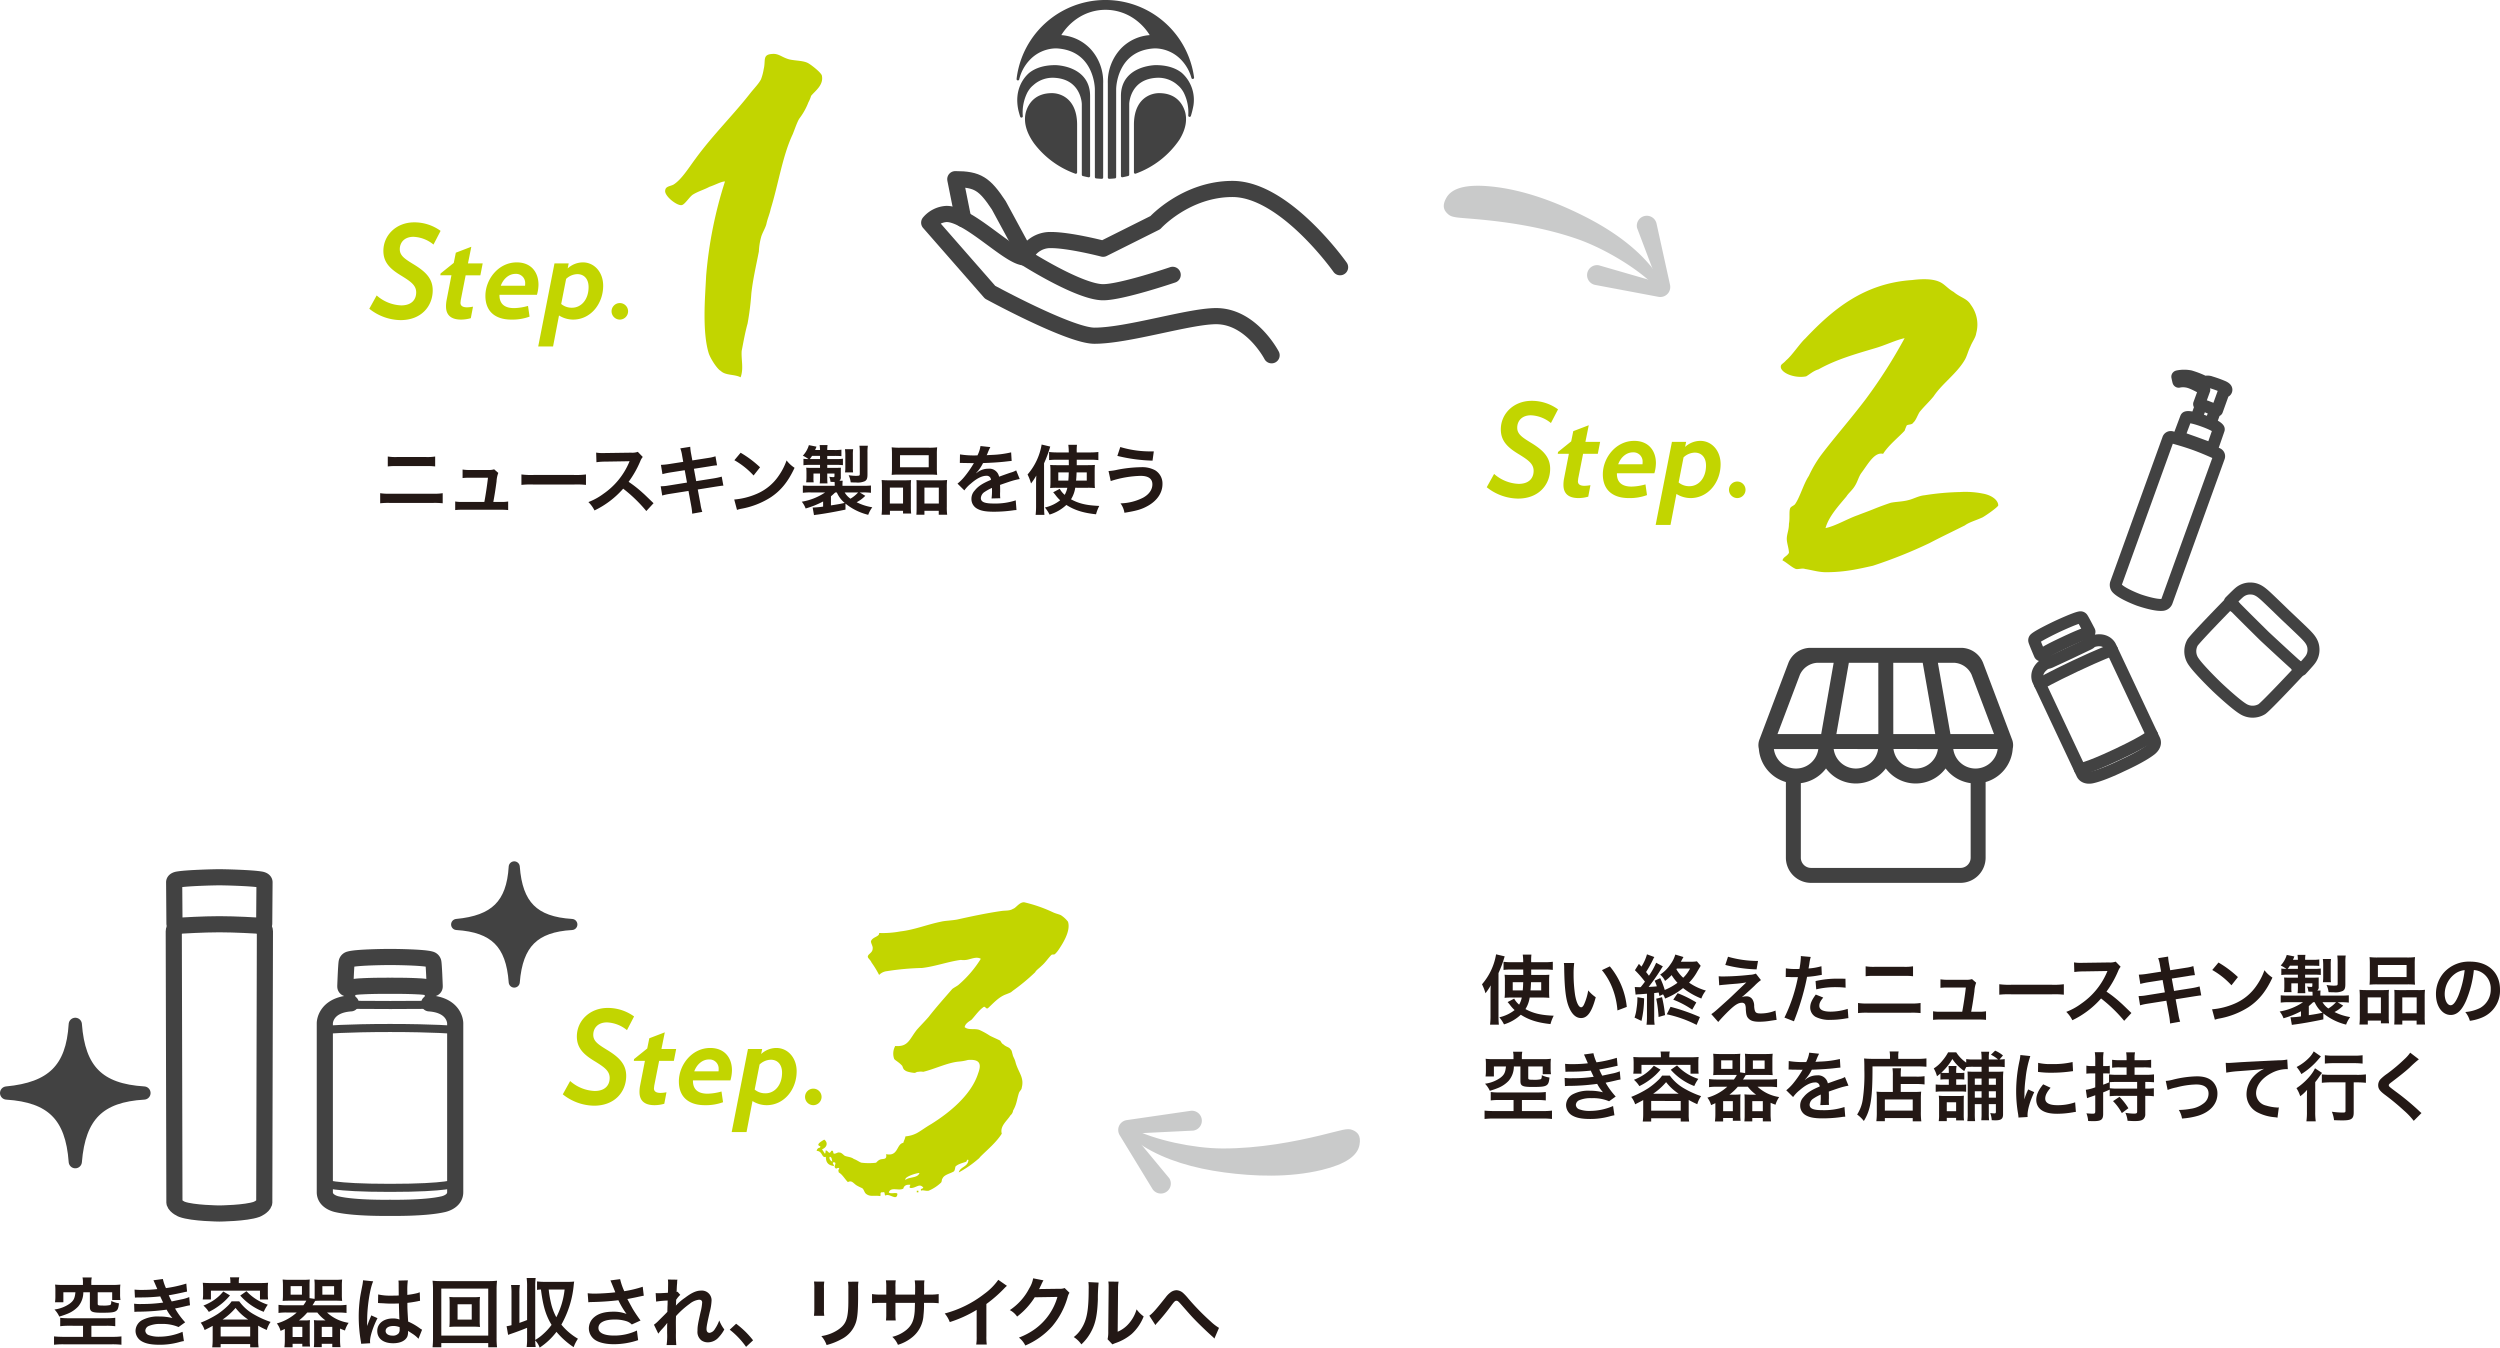 <svg xmlns="http://www.w3.org/2000/svg" viewBox="0 0 929.256 500.912"><path d="M365.768 374.195c-1.8 1.2-3 3-4.6 4.8-.8.6-2.4 1.4-2.6 2.8 1.4 1.2 3.6.4 5.4 1a27.248 27.248 0 014 2.2c1.2.6 2.6 1.2 3.8 1.8.2.2.6 1.2 1.2 1.4 1 1 2.2 1 2.6 1.8.6.4.6 1.4.8 1.8.2 1.2.8 1.6 1.2 3.4 1.2 3.8 3.2 5.4 2.2 9.2 0 .6-.8 1.2-1 1.8-.8 2.4-.8 4.2-2.2 6.6a2.764 2.764 0 01-1 1.8c-1.2 2-4 4-3.2 6.8-2.2 3.4-5.2 5.8-8 8.6a4.501 4.501 0 01-1 1 38.934 38.934 0 01-7 4.8c.6-2.2 3.4-2 3.6-4.601-.4-.4-.6.2-.8.6-1 .4-3 .8-4 1.8-.2.6-.2 1.4-.6 1.8-1.2.8-3.6 1.2-4.2 2.6-.4.4-.2 1.2-.6 1.6a15.078 15.078 0 01-4.6 3c-1 .2-2.2-.4-2.8 0-.4-1 .8-.6.8-1.2-1.4-1.6-2.4 0-4.4.2-1.2 0-.4-.8-.4-1.2-1.8-.2-2.4.6-2.6 1.4-1.6 1-4.6-.8-5.4 1.4.6.8 3-.2 3.2.6-.2 2.8-3-.4-4.4.6-.6-.2 0-1.6-1-1.2-1.4-.2-.6 1-1 1.4-2.2-.4-3.6.4-5.2-.8-.8-.6-.8-1.8-1.6-2.2a18.575 18.575 0 01-2-1c-1.2-.8-1.8-2-3.2-1.2-1.199-1.2-2-2.8-3.4-3.6-.2-1-.2-.8.201-1.4-.4-.8-1.2.4-1.4-.2-1-.6.8-2-.6-2.2-1 .2.2 1 0 1.4-1.8-.2-3-1-3-3.4-1.6.6-1.2-2.2-3.4-2.2a1.29 1.29 0 011.2-1.2c.6-.8-.6-.399-.6-1.2.2-.6 1.2-1.199 2.2-1.8 1.4 1 1.2 2.8-.8 3.601.2.4.8 1.2 1 1.6.4 0 .2-1 .4-1.2 1 .2 1.2 1.8 2 .2 1-.4.6 1 1 1 .6.2 1.4-.6 2-.4.8 0 1.2.6 2 1.2.8.4 2.4.4 3.4 1.2 1.2.399 2.4 1.399 3 1.399a22.589 22.589 0 005.2 0c.2 0 .6-.8 1.6-1.2 1.2-.4 2.599.2 2.2-2 4.599 1 3.8-3.799 6.399-4.2.2-.8.6-1.4.8-2.4a11.125 11.125 0 004.2-1.199c1.8-1 3-2 5.4-3.4 6.4-4 14.8-10.6 17.4-18.8 1.2-3.2 1-5.4-3.8-5a17.813 17.813 0 01-3.4.6c-4.2.4-9 2.8-13.2 3.8a5.43 5.43 0 00-1.8 0c-.8 0-1 .4-1.4.4-.6 0-3.2-.4-3.6-1-.6-.2-.8-1.2-1-1.6-1.2-1.4-2.6-2-3-2.6a5.8 5.8 0 01.4-4.8c4.8.4 5.2-2.4 8-6 1.6-1.8 3.2-3.4 4.4-4.8 2.8-3.6 6.2-7.4 8.8-10.4.8-.6 2-1.2 2.4-1.6a41.76 41.76 0 008.2-9.6c-1.6-1-3.8.2-5.4.4a6.698 6.698 0 01-2 0c-4.6.6-9.4 2.401-14.4 3a98.166 98.166 0 00-13.2 1.2 4.697 4.697 0 00-2.8 1.4 35.187 35.187 0 00-2.8-4.6c-.4-1-1.4-1.599-1.4-2.2 0-1 1.8-1.399 1.8-3 .2-.8-.8-2.199-.6-2.8.6-1.599 3.2-1.599 3-3a35.982 35.982 0 008-.599c5.2-.6 10-2.6 15-3.6 1.6-.4 3.8-.4 6-.8 5.4-1.2 11-2.4 16.6-3.2 1.6-.2 3 0 4.2-.8 1-.2 2.399-2.6 4.2-2.4a53.558 53.558 0 0110.4 3.6c1.2.6 2.4.8 3.2 1.2a10.381 10.381 0 012.599 2.4c1.2 3.6-2.4 8.8-3.6 10.6a10.18 10.18 0 01-1.2 1.4c-.4.4-1 0-1.4.4-1.2 1.2-2.2 2.8-3.6 4-1 1-2 1.6-2.4 2.4a73.942 73.942 0 01-8.2 6.799c-1 .8-.599.6-2.599 1.4-2.8 1-4.8 3.4-6.8 5.2-.8.2-.6-.4-1.4-.6zm-57.4 55.8c-.2 1 .4 1.4 1 1.8-.2-1-.2-1.8-1-1.8zm33.4 6c-1 0-5.8 1.4-5.2 2.6 1.2-1.2 4.6-.6 5.2-2.6zm-.4 6.6v.599h-.6v-.6zm-108.322-59.687a12.519 12.519 0 00-7.44-2.88c-3.408 0-5.088 2.16-5.088 4.608s1.92 3.649 5.376 5.761c4.032 2.496 6.864 5.04 6.864 9.505 0 5.856-4.176 11.089-11.952 11.089a18.99 18.99 0 01-11.617-4.225l2.736-4.944a14.63 14.63 0 009.12 3.696c3.793 0 5.569-2.064 5.569-4.848 0-2.641-2.064-4.033-5.376-6.097-4.08-2.448-6.817-4.849-6.817-9.313 0-5.808 4.752-10.609 11.473-10.609a16.57 16.57 0 019.793 3.169zm17.424 11.425h-5.473l-1.824 9.265c0 .192-.096.816-.096.96 0 1.152.864 1.68 2.449 1.68a13.34 13.34 0 002.208-.24l-.817 4.272a13.343 13.343 0 01-3.6.529c-3.697 0-5.617-1.632-5.617-4.897a12.447 12.447 0 01.193-2.208l1.824-9.361h-4.129l.097-.672 4.895-3.937.769-3.792 5.76-2.208-1.247 6.193h5.471zm1.87 7.633c0-6.097 4.8-12.433 11.665-12.433 5.28 0 8.065 3.6 8.065 8.305a13.968 13.968 0 01-.576 3.744h-13.921v.384c.096 3.216 2.16 4.56 5.424 4.56a19.874 19.874 0 005.185-.816l.576 3.984a18.48 18.48 0 01-6.768 1.105c-5.761 0-9.65-2.832-9.65-8.833zm14.737-3.745a5.236 5.236 0 00.048-.864 3.387 3.387 0 00-3.6-3.552c-2.448 0-4.512 1.825-5.472 4.416zm17.856 12.578a9.989 9.989 0 01-5.233-1.537l-2.209 11.52h-5.52l6.049-30.865h5.28l-.384 1.872a8.408 8.408 0 015.664-2.256c4.13 0 7.537 3.504 7.537 8.688 0 6.673-4.608 12.578-11.184 12.578zm1.584-16.898a6.289 6.289 0 00-4.177 1.776l-1.824 9.313a6.052 6.052 0 004.032 1.393c3.408 0 6.145-3.025 6.145-7.681 0-3.025-1.68-4.8-4.176-4.8zm15.79 16.898a3.094 3.094 0 01-3.072-3.073 3.072 3.072 0 016.144 0 3.094 3.094 0 01-3.072 3.073z" fill="#c2d500"/><path d="M141.311 183.32a19.546 19.546 0 003.584.197h16.073a19.54 19.54 0 003.584-.196v3.752a27.71 27.71 0 00-3.529-.14H144.84a27.71 27.71 0 00-3.529.14zm2.828-13.635a17.428 17.428 0 003.304.195h11.004a17.439 17.439 0 003.305-.195v3.695a24.296 24.296 0 00-3.277-.14h-11.06a24.278 24.278 0 00-3.276.14zm42.168 16.884a12.51 12.51 0 002.577-.168v3.191a21.424 21.424 0 00-2.577-.111h-14.532a20.834 20.834 0 00-2.576.111v-3.191a12.674 12.674 0 002.576.168h8.26c.477-2.492 1.064-6.44 1.345-8.989h-6.945a17.986 17.986 0 00-2.492.113v-3.164a15.979 15.979 0 002.576.168h7.084a6.238 6.238 0 002.073-.252l1.54 1.343a10.095 10.095 0 00-.645 3.193c-.42 3.08-.727 5.067-1.204 7.588zm7.505-10.219a27.522 27.522 0 004.536.194h14.924a27.515 27.515 0 004.535-.195v3.892a30.8 30.8 0 00-4.563-.14h-14.868a30.809 30.809 0 00-4.564.14zm46.424 13.606a53.789 53.789 0 00-8.596-8.315 33.29 33.29 0 01-10.668 8.092 11.248 11.248 0 00-2.267-3.109 23.103 23.103 0 005.6-3.08 26.984 26.984 0 009.408-11.395l.307-.729c-.448.029-.448.029-9.267.168a21.996 21.996 0 00-3.052.225l-.112-3.584a12.277 12.277 0 002.464.168h.671l9.857-.14a6.052 6.052 0 002.491-.308l1.849 1.904a5.387 5.387 0 00-.897 1.512 37.077 37.077 0 01-4.368 7.727 43.46 43.46 0 015.18 4.06c.7.617.7.617 4.089 3.892zm13.301-20.664a12.029 12.029 0 00-.672-2.631l3.696-.588a19.252 19.252 0 00.336 2.632l.449 2.436 5.907-.924a14.488 14.488 0 002.688-.616l.588 3.36a24.059 24.059 0 00-2.687.364l-5.909.923.84 4.592 6.58-1.035a24.808 24.808 0 002.912-.644l.616 3.36a6.631 6.631 0 00-1.287.14 2.222 2.222 0 00-.449.055l-1.12.168-6.664 1.065 1.008 5.431a15.849 15.849 0 00.672 2.885l-3.752.672a21.141 21.141 0 00-.363-2.94l-1.01-5.516-6.915 1.092a22.411 22.411 0 00-2.856.616l-.56-3.444a17.212 17.212 0 002.969-.28l6.803-1.092-.84-4.592-5.208.811a30.098 30.098 0 00-3.08.645l-.56-3.445a25.869 25.869 0 003.08-.307l5.208-.813zm19.376 16.38a26.664 26.664 0 008.287-2.071 18.71 18.71 0 008.316-6.86 23.4 23.4 0 002.857-5.6 12.1 12.1 0 002.968 2.744c-2.38 5.123-5.04 8.428-8.876 10.976a30.24 30.24 0 01-10.668 4.2 9.939 9.939 0 00-1.849.476zm2.38-17.387a39.675 39.675 0 017.223 5.404l-2.408 3.052a29.393 29.393 0 00-7.14-5.684zm38.977 21.139c-4.313.897-7.365 1.429-10.333 1.849-.728.084-.84.111-1.372.195l-.504-2.827h.28a30.303 30.303 0 003.612-.336v-1.904a33 33 0 01-6.496 2.603 8.8 8.8 0 00-1.428-2.52 22.005 22.005 0 008.68-3.444h-5.292a19.862 19.862 0 00-2.996.141v-2.717a27.734 27.734 0 003.108.113h8.736v-.476c0-.28-.028-.729-.056-.952-.616 0-.812-.028-1.512-.057a6.15 6.15 0 00-.448-1.876 11.354 11.354 0 001.456.14c.364 0 .476-.111.476-.476v-.867h-2.688v1.456c0 .896.028 1.54.084 2.212h-2.884a17.394 17.394 0 00.112-2.212v-1.456h-2.436v1.68a7.895 7.895 0 00.084 1.595h-2.8l.028-.28a11.853 11.853 0 00.084-1.455v-2.1c0-.533-.028-.756-.084-1.596.42.028 1.232.056 1.876.056h3.248v-1.12h-3.64a16.982 16.982 0 00-2.52.14v-2.408a14.197 14.197 0 001.876.112 14.883 14.883 0 00-2.1-1.26 9.66 9.66 0 002.24-3.92l2.828.56a9.611 9.611 0 01-.532 1.26h1.848a15.481 15.481 0 00-.14-1.848h2.94a11.646 11.646 0 00-.112 1.848h2.688a15.302 15.302 0 002.576-.14v2.407a32.177 32.177 0 00-2.548-.084h-2.716v1.177h3.052a15.795 15.795 0 002.772-.14v2.408a22.743 22.743 0 00-2.632-.113h-3.192v1.12h2.828c1.036 0 1.567-.027 2.24-.055-.028.336-.028.643-.028 1.204v2.212a1.58 1.58 0 01-.532 1.428h1.232a11.614 11.614 0 00-.084 1.4v.476h7.392a28.843 28.843 0 003.192-.113v2.717a20.73 20.73 0 00-3.053-.14h-1.119l2.072 1.26a12.821 12.821 0 01-3.22 2.38 19.953 19.953 0 005.824 1.876 10.7 10.7 0 00-1.513 2.8 21.368 21.368 0 01-8.455-4.172zm-9.465-18.787v-1.177h-2.968a13.415 13.415 0 01-.84 1.177zm4.06 17.22c2.772-.42 3.5-.56 5.096-.924a10.544 10.544 0 01-2.912-3.893h-.588c-.504.477-1.036.98-1.596 1.428zm5.096-4.817a7.527 7.527 0 002.156 2.325 12.335 12.335 0 002.855-2.325zm.14-7.448a12.893 12.893 0 00.112-1.903v-4.62a15.51 15.51 0 00-.14-2.1h3.052a12.904 12.904 0 00-.112 2.1v4.592a12.271 12.271 0 00.084 1.931zm8.344.729c0 1.484-.224 2.072-.952 2.52a6.493 6.493 0 01-3.248.504c-.56 0-1.344-.028-2.044-.056a8.158 8.158 0 00-.756-2.66 18.708 18.708 0 002.716.251 8.169 8.169 0 001.092-.084c.252-.084.336-.223.336-.727v-8.008a19.457 19.457 0 00-.14-2.38h3.136a15.674 15.674 0 00-.14 2.52zm5.376 4.788a26.16 26.16 0 00-.112-2.689 25.348 25.348 0 002.717.113h6.131c.812 0 1.428-.029 2.1-.084a16.399 16.399 0 00-.084 2.435v7.477a19.239 19.239 0 00.112 2.52h-3.024v-1.009h-4.872v1.457h-3.107a21.158 21.158 0 00.14-3.024zm2.94 6.048h4.9v-5.909h-4.9zm.784-18.396a21.378 21.378 0 00-.112-2.492 23.167 23.167 0 003.164.14h10.556a22.156 22.156 0 003.193-.14 19.766 19.766 0 00-.113 2.464v5.18a21.996 21.996 0 00.113 2.604 25.67 25.67 0 00-2.913-.112h-11.087a25.66 25.66 0 00-2.913.112 23.28 23.28 0 00.112-2.576zm2.996 4.928h10.668v-4.48H334.54zm15.008 4.844a19.599 19.599 0 002.492-.113 24.154 24.154 0 00-.111 2.689v7.223a19.66 19.66 0 00.14 2.997h-3.137v-1.457h-5.32v1.457h-2.996c.056-.785.084-1.344.084-2.493v-8.091c0-1.26 0-1.708-.056-2.296.644.055 1.232.084 2.072.084zm-5.936 8.624h5.348v-5.909h-5.348zm13.216-18.257a33.839 33.839 0 006.496.365 11.108 11.108 0 001.12-3.473l3.668.393a21.254 21.254 0 00-1.12 2.52c-.14.308-.196.392-.252.503.224-.027.224-.027 1.764-.11a37.815 37.815 0 007.336-.953l.196 3.191c-.784.057-.784.057-2.212.225-2.044.252-5.6.476-8.428.56a14.513 14.513 0 01-2.576 3.724l.028.056c.196-.14.196-.14.56-.42a6.769 6.769 0 013.948-1.26 3.683 3.683 0 014.004 2.968q3.235-1.176 4.284-1.512a8.707 8.707 0 002.072-.84l1.316 3.22a24.612 24.612 0 00-3.108.756q-.588.167-4.2 1.428v.307c.028.729.028.729.028 1.12v1.12c-.028.477-.028.729-.028.924a11.382 11.382 0 00.084 1.485l-3.248.084a22.26 22.26 0 00.168-3.248v-.672a16.987 16.987 0 00-2.688 1.456 2.948 2.948 0 00-1.456 2.296c0 1.456 1.345 2.044 4.732 2.044a24.324 24.324 0 008.232-1.176l.28 3.611a8.261 8.261 0 00-1.288.113 50.695 50.695 0 01-7.168.503c-2.968 0-4.815-.335-6.244-1.175a4.061 4.061 0 01-2.044-3.613 4.46 4.46 0 011.232-3.107c1.26-1.568 2.856-2.632 6.02-3.948a1.536 1.536 0 00-1.708-1.512c-1.624 0-3.584.98-5.74 2.884a12.561 12.561 0 00-2.436 2.548l-2.548-2.52a17.209 17.209 0 002.52-2.492 37.095 37.095 0 003.36-4.788 1.388 1.388 0 01.225-.364c-.113 0-.477.028-.477.028-.448 0-2.912-.056-3.528-.056-.531-.028-.531-.028-.783-.028a3.064 3.064 0 00-.449.028zm28.281 10.976c0-.868 0-1.315.084-3.107a22.379 22.379 0 01-1.96 2.94 17.59 17.59 0 00-1.288-3.333 22.7 22.7 0 005.235-11.143l3.193.756a44.778 44.778 0 01-2.296 6.216v15.932a30.675 30.675 0 00.14 3.247h-3.276a28.124 28.124 0 00.168-3.275zm14.56 1.43a11.315 11.315 0 01-1.569 4.282c2.97 1.624 5.825 2.269 10.5 2.464a15.229 15.229 0 00-1.204 3.109c-4.731-.504-7.95-1.512-11.031-3.472a15.833 15.833 0 01-6.244 3.584 12.973 12.973 0 00-1.736-2.632 14.156 14.156 0 005.684-2.688 12.843 12.843 0 01-1.736-1.932 13.668 13.668 0 00-.868-1.036l2.436-1.288a7.93 7.93 0 001.848 2.24 8.803 8.803 0 00.98-2.632h-4.116a18.335 18.335 0 00-2.268.111 19.754 19.754 0 00.112-2.351v-3.893a16.458 16.458 0 00-.112-2.351c.84.055 1.26.084 2.604.084h4.34l-.028-2.016h-4.62a18.974 18.974 0 00-2.688.14v-3.025a23.863 23.863 0 003.023.168h4.285a21.832 21.832 0 00-.168-2.827h3.22a19.33 19.33 0 00-.085 2.827h4.872a25.618 25.618 0 003.164-.168v3.025a20.68 20.68 0 00-2.8-.14h-5.236v2.016h4.116c1.261 0 1.85-.029 2.632-.084-.055.7-.084 1.4-.084 2.435v3.613c0 1.343.029 1.876.084 2.547a23.738 23.738 0 00-2.716-.11zm-6.3-5.714v3.053h3.724c.112-1.26.112-1.484.168-3.053zm6.804 0c-.056 1.456-.084 1.988-.197 3.053h3.977v-3.053zm11.873-.504a18.937 18.937 0 003.248-.475 48.834 48.834 0 018.792-.952 10.101 10.101 0 015.292 1.148 5.764 5.764 0 012.716 5.124c0 3.191-1.932 6.104-5.32 8.035-2.297 1.317-4.257 1.904-8.82 2.633a7.995 7.995 0 00-1.456-3.5 19.564 19.564 0 008.428-2.128c2.211-1.232 3.416-2.996 3.416-4.929 0-2.1-1.485-3.164-4.396-3.164a39.139 39.139 0 00-11.088 1.933zm4.368-8.931a38.377 38.377 0 0011.676 1.624h.784l-.477 3.444a62.061 62.061 0 01-13.075-1.765zm137.611 203.211c0-.868 0-1.315.084-3.107a22.281 22.281 0 01-1.96 2.939 17.522 17.522 0 00-1.287-3.332 22.709 22.709 0 005.235-11.144l3.193.756a44.888 44.888 0 01-2.297 6.216v15.933a30.41 30.41 0 00.14 3.247h-3.276a27.909 27.909 0 00.168-3.276zm14.56 1.429a11.33 11.33 0 01-1.568 4.283c2.968 1.624 5.823 2.268 10.5 2.464a15.172 15.172 0 00-1.204 3.108c-4.732-.504-7.952-1.512-11.031-3.471a15.84 15.84 0 01-6.244 3.584 12.973 12.973 0 00-1.737-2.632 14.145 14.145 0 005.684-2.689 12.896 12.896 0 01-1.736-1.931 13.686 13.686 0 00-.868-1.037l2.436-1.288a7.947 7.947 0 001.848 2.24 8.803 8.803 0 00.98-2.631h-4.115a18.335 18.335 0 00-2.269.111 19.754 19.754 0 00.113-2.352v-3.892a16.458 16.458 0 00-.113-2.352 30.7 30.7 0 002.605.084h4.34l-.029-2.015h-4.62a18.966 18.966 0 00-2.687.14v-3.025a23.852 23.852 0 003.023.168h4.284a21.798 21.798 0 00-.169-2.827h3.221a19.552 19.552 0 00-.084 2.827h4.872a25.618 25.618 0 003.164-.168v3.024a20.697 20.697 0 00-2.8-.14h-5.236v2.016h4.116c1.26 0 1.848-.028 2.632-.084-.056.7-.084 1.4-.084 2.436v3.612c0 1.344.028 1.876.084 2.548a23.757 23.757 0 00-2.717-.111zm-6.3-5.713v3.053h3.723c.114-1.26.114-1.485.17-3.053zm6.803 0c-.054 1.456-.084 1.988-.195 3.053h3.977v-3.053zm16.045-7.14a32.628 32.628 0 00-.223 4.256 52.3 52.3 0 00.532 7.504c.477 2.912 1.371 4.704 2.268 4.704.42 0 .812-.42 1.148-1.204a20.665 20.665 0 001.484-5.067 13.789 13.789 0 002.8 2.547c-1.456 5.46-3.08 7.728-5.46 7.728-1.877 0-3.388-1.372-4.508-4.06-1.148-2.8-1.652-6.86-1.764-14.616a13.434 13.434 0 00-.113-1.792zm13.245 1.26a27.927 27.927 0 016.3 15.064l-3.472 1.316a28.431 28.431 0 00-1.791-8.092 24.48 24.48 0 00-3.977-6.888zm12.74 11.872a38.342 38.342 0 01-.98 8.4l-2.575-1.232a16.508 16.508 0 00.756-3.416 24.831 24.831 0 00.307-4.172zm5.713-.84c-.14-.616-.198-.924-.309-1.315-1.26.168-1.287.168-1.652.195v8.849a16.47 16.47 0 00.168 2.94h-3.024a22.807 22.807 0 00.168-2.969v-8.568c-1.035.084-2.213.168-2.576.196a13.368 13.368 0 00-1.652.14l-.307-2.827c.672.027.924.055 1.399.055h.533l.28-.028c.644-.784.923-1.147 1.567-2.015a38.198 38.198 0 00-3.724-4.256l1.484-2.353c.477.504.477.504.951 1.008a16.805 16.805 0 002.045-4.564l2.744 1.008a4.25 4.25 0 00-.42.756 42.535 42.535 0 01-2.66 4.817c.532.643.672.868 1.065 1.372a26.994 26.994 0 002.687-4.817l2.493 1.344c-.225.309-.45.644-.954 1.484a72.285 72.285 0 01-4.34 6.16c1.428-.084 2.045-.112 3.053-.224a16.744 16.744 0 00-.812-2.1l2.072-.952a30.164 30.164 0 011.68 4.397 22.202 22.202 0 004.732-2.66 19.197 19.197 0 01-2.183-2.857 16.19 16.19 0 01-2.436 2.156 7.053 7.053 0 00-1.82-2.351 13.375 13.375 0 003.863-3.865 11.285 11.285 0 001.764-3.584l3.052.924c-.084.084-.392.672-.98 1.737h3.5a13.364 13.364 0 002.465-.141l1.398 1.652c-.054.14-.447.784-1.176 1.989a18.871 18.871 0 01-3.134 4.284 20.919 20.919 0 006.244 2.94 9.894 9.894 0 00-1.682 2.967 27.58 27.58 0 01-6.803-3.892 24.648 24.648 0 01-6.691 3.892 5.733 5.733 0 00-.756-1.567zm.95.42a48.792 48.792 0 011.122 6.664l-2.408.7a46.132 46.132 0 00-.87-6.803zm12.852 10.304a44.425 44.425 0 00-11.087-3.947l1.4-2.773a71.961 71.961 0 0110.92 3.809zm-1.623-5.655a33.337 33.337 0 00-7.056-3.725l1.625-2.407a41.096 41.096 0 016.943 3.443zm-5.712-15.289c-.084.113-.084.168-.168.28a12.401 12.401 0 002.521 3.136 12.942 12.942 0 002.547-3.416zm15.541 2.856a11.828 11.828 0 001.65.084 96.27 96.27 0 009.941-.615 6.972 6.972 0 002.239-.449l1.877 2.409a18.625 18.625 0 00-2.381 2.1c-1.512 1.455-3.92 3.612-4.787 4.283a4.306 4.306 0 011.707-.336 2.523 2.523 0 012.324 1.176 4.563 4.563 0 01.617 2.576c.195 2.212.559 2.604 2.408 2.604a14.904 14.904 0 005.516-1.064l.42 3.472c-.477.028-.645.056-2.465.336a24.58 24.58 0 01-3.92.336c-1.988 0-3.107-.308-3.92-1.063-.783-.729-1.008-1.4-1.148-3.613a4.533 4.533 0 00-.28-1.792 1.293 1.293 0 00-1.175-.588c-1.317 0-2.577.785-4.844 2.968a65.07 65.07 0 00-3.95 4.172l-2.574-2.912c1.23-.84 1.23-.84 6.496-5.6.643-.588 1.147-1.064 3.247-3.08q1.136-1.091 3.277-3.107c-1.596.252-2.324.363-3.64.475-.393.029-.393.029-2.829.224-.531.057-.531.057-1.455.14-1.037.085-1.232.112-2.156.224zm3.47-7.252a40.156 40.156 0 0011.145 1.568l-.533 3.136a51.95 51.95 0 01-11.62-1.651zm21.504 4.312a22.288 22.288 0 003.752.252c.336 0 .645 0 1.29-.028a33.967 33.967 0 00.53-4.284 3.898 3.898 0 00-.027-.504l3.695.336a16.054 16.054 0 00-.53 2.688c-.142.785-.169.953-.282 1.596a23.212 23.212 0 004.789-.84l.139 3.22c-.223.028-.223.028-.895.14a38.373 38.373 0 01-4.592.589c-.308 1.735-1.01 4.704-1.736 7.252a95.21 95.21 0 01-3.137 9.267l-3.527-1.372a59.83 59.83 0 005.012-15.063 2.423 2.423 0 01-.364.027h-1.625c-.14 0-.42 0-.896-.027-.504-.029-.895-.029-1.12-.029a4.16 4.16 0 00-.533.029zm13.889 10.865c-1.121 1.4-1.457 2.1-1.457 3.079 0 1.429 1.4 2.156 4.2 2.156a21.44 21.44 0 006.356-1.036l.252 3.444c-.503.056-.728.084-1.37.197a32.59 32.59 0 01-5.21.447 11.366 11.366 0 01-5.627-1.12 4.044 4.044 0 01-1.988-3.444c0-1.484.531-2.744 2.072-4.843zm8.316-3.668a29.06 29.06 0 00-3.53-.197 30.244 30.244 0 00-7.39.812l-.252-3.08a35.92 35.92 0 018.344-.896c.756 0 1.008 0 2.772.029zm4.619 5.683a19.552 19.552 0 003.584.197h16.073a19.527 19.527 0 003.584-.197v3.752a27.673 27.673 0 00-3.528-.14h-16.183a27.727 27.727 0 00-3.53.14zm2.828-13.635a17.433 17.433 0 003.305.195h11.004a17.433 17.433 0 003.305-.195v3.695a24.286 24.286 0 00-3.278-.14h-11.058a24.304 24.304 0 00-3.278.14zm42.168 16.883a12.504 12.504 0 002.577-.168v3.192a21.424 21.424 0 00-2.577-.112h-14.53a20.833 20.833 0 00-2.577.112v-3.192a12.663 12.663 0 002.576.168h8.26c.476-2.492 1.064-6.44 1.344-8.988h-6.944a17.984 17.984 0 00-2.492.112v-3.164a15.97 15.97 0 002.576.168h7.084a6.238 6.238 0 002.073-.252l1.539 1.344a10.095 10.095 0 00-.645 3.192c-.42 3.08-.726 5.068-1.203 7.588zm7.506-10.22a27.508 27.508 0 004.535.196H762.6a27.507 27.507 0 004.535-.195v3.891a30.792 30.792 0 00-4.562-.14h-14.87a30.792 30.792 0 00-4.562.14zm46.424 13.608a53.87 53.87 0 00-8.596-8.315 33.301 33.301 0 01-10.668 8.091 11.288 11.288 0 00-2.267-3.108 23.121 23.121 0 005.6-3.08 26.984 26.984 0 009.408-11.396l.306-.728c-.447.028-.447.028-9.267.168a21.98 21.98 0 00-3.051.225l-.113-3.584a12.293 12.293 0 002.464.168h.672l9.856-.141a6.054 6.054 0 002.492-.308l1.848 1.905a5.41 5.41 0 00-.897 1.511 37.076 37.076 0 01-4.367 7.728 43.533 43.533 0 015.18 4.06c.7.617.7.617 4.088 3.892zm13.301-20.664a12.029 12.029 0 00-.672-2.632l3.695-.588a19.563 19.563 0 00.336 2.632l.45 2.437 5.906-.924a14.483 14.483 0 002.69-.616l.587 3.359a24.06 24.06 0 00-2.687.364l-5.909.924.84 4.592 6.58-1.035a24.81 24.81 0 002.912-.645l.616 3.36a6.631 6.631 0 00-1.287.14 2.241 2.241 0 00-.45.056c-.195.028-.56.084-1.119.168l-6.664 1.064 1.008 5.432a15.764 15.764 0 00.672 2.885l-3.752.672a21.293 21.293 0 00-.363-2.94l-1.01-5.517-6.916 1.092a22.41 22.41 0 00-2.856.617l-.56-3.445a17.195 17.195 0 002.968-.28l6.805-1.092-.84-4.592-5.209.812a30.155 30.155 0 00-3.08.644l-.56-3.444a25.851 25.851 0 003.08-.308l5.209-.812zm19.375 16.38a26.65 26.65 0 008.287-2.071 18.705 18.705 0 008.316-6.86 23.439 23.439 0 002.858-5.6 12.096 12.096 0 002.967 2.744c-2.38 5.123-5.04 8.428-8.875 10.975a30.247 30.247 0 01-10.668 4.2 9.932 9.932 0 00-1.85.476zm2.38-17.388a39.664 39.664 0 017.223 5.405l-2.408 3.051a29.37 29.37 0 00-7.138-5.683zm38.977 21.14c-4.312.896-7.365 1.429-10.332 1.849-.728.084-.841.11-1.373.195l-.504-2.827h.28a30.332 30.332 0 003.613-.336v-1.905a33.025 33.025 0 01-6.496 2.604 8.845 8.845 0 00-1.428-2.52 22.017 22.017 0 008.68-3.444h-5.293a19.87 19.87 0 00-2.996.14v-2.716a27.744 27.744 0 003.11.112h8.733v-.475c0-.28-.027-.729-.054-.953-.617 0-.813-.028-1.512-.056a6.151 6.151 0 00-.45-1.876 11.367 11.367 0 001.458.14c.363 0 .474-.112.474-.476v-.867h-2.687v1.456c0 .895.03 1.539.084 2.212h-2.883a17.394 17.394 0 00.112-2.212v-1.456h-2.436v1.68a7.895 7.895 0 00.084 1.595h-2.8l.027-.28a11.853 11.853 0 00.084-1.455v-2.1c0-.533-.028-.757-.084-1.597.421.029 1.232.056 1.876.056h3.249v-1.12h-3.641a16.998 16.998 0 00-2.52.14v-2.408a14.229 14.229 0 001.877.113 14.95 14.95 0 00-2.101-1.261 9.65 9.65 0 002.24-3.92l2.828.56a9.757 9.757 0 01-.531 1.26h1.848a15.456 15.456 0 00-.141-1.847h2.941a11.633 11.633 0 00-.113 1.847h2.688a15.287 15.287 0 002.576-.14v2.408a32.15 32.15 0 00-2.547-.084h-2.717v1.177h3.053a15.783 15.783 0 002.771-.14v2.407a22.725 22.725 0 00-2.63-.112h-3.194v1.12h2.828c1.037 0 1.568-.027 2.24-.056-.027.336-.027.644-.027 1.205v2.211a1.58 1.58 0 01-.533 1.428h1.232a11.614 11.614 0 00-.084 1.4v.476h7.393a28.823 28.823 0 003.191-.112v2.717a20.722 20.722 0 00-3.053-.14h-1.119l2.073 1.259a12.81 12.81 0 01-3.221 2.38 19.972 19.972 0 005.824 1.877 10.728 10.728 0 00-1.512 2.8 21.368 21.368 0 01-8.455-4.172zm-9.465-18.787v-1.177h-2.968a13.016 13.016 0 01-.84 1.177zm4.061 17.22c2.771-.42 3.5-.561 5.096-.924a10.523 10.523 0 01-2.912-3.893h-.588c-.504.477-1.037.98-1.596 1.428zm5.096-4.817a7.515 7.515 0 002.156 2.324 12.376 12.376 0 002.855-2.324zm.138-7.448a12.881 12.881 0 00.114-1.903v-4.62a15.5 15.5 0 00-.141-2.1h3.053a12.878 12.878 0 00-.114 2.1v4.591a12.271 12.271 0 00.084 1.932zm8.346.728c0 1.485-.225 2.073-.953 2.52a6.49 6.49 0 01-3.248.505c-.56 0-1.344-.029-2.043-.057a8.207 8.207 0 00-.756-2.66 18.686 18.686 0 002.715.252 8.168 8.168 0 001.092-.084c.252-.084.336-.224.336-.728v-8.007a19.474 19.474 0 00-.139-2.38h3.135a15.805 15.805 0 00-.139 2.52zm5.375 4.788a26.179 26.179 0 00-.111-2.688 25.337 25.337 0 002.717.112h6.13c.813 0 1.428-.028 2.1-.084a16.4 16.4 0 00-.084 2.436v7.476a19.203 19.203 0 00.113 2.52h-3.025v-1.008h-4.871v1.456h-3.108a21.188 21.188 0 00.14-3.023zm2.941 6.048h4.899v-5.908h-4.899zm.784-18.395a21.378 21.378 0 00-.112-2.492 23.158 23.158 0 003.164.14h10.555a22.172 22.172 0 003.193-.14 19.553 19.553 0 00-.113 2.463v5.18a21.759 21.759 0 00.113 2.605 25.693 25.693 0 00-2.912-.113h-11.088a25.649 25.649 0 00-2.912.113 23.28 23.28 0 00.112-2.577zm2.996 4.928h10.668V358.7h-10.668zm15.008 4.843a19.608 19.608 0 002.492-.112 24.154 24.154 0 00-.112 2.688v7.224a19.824 19.824 0 00.14 2.996h-3.136v-1.456h-5.32v1.456h-2.996c.055-.784.084-1.344.084-2.492v-8.092a22.885 22.885 0 00-.057-2.296c.645.056 1.233.084 2.073.084zm-5.936 8.624h5.348v-5.908h-5.348zM916.629 372c-1.596 3.612-3.39 5.264-5.684 5.264-3.193 0-5.488-3.248-5.488-7.755a12.028 12.028 0 013.08-8.149 12.567 12.567 0 019.63-3.92c6.721 0 11.089 4.088 11.089 10.388a10.787 10.787 0 01-6.803 10.444 18.313 18.313 0 01-4.397 1.176 8.961 8.961 0 00-1.707-3.275 14.88 14.88 0 005.57-1.54 7.837 7.837 0 003.893-7 6.937 6.937 0 00-3.443-6.217 6.128 6.128 0 00-2.828-.84A40.455 40.455 0 01916.629 372zm-4.116-10.024a9.37 9.37 0 00-3.808 7.56c0 2.296.98 4.116 2.21 4.116.926 0 1.878-1.176 2.885-3.584a36.875 36.875 0 002.325-9.464 7.112 7.112 0 00-3.612 1.372zM557.33 408.868a23.457 23.457 0 00-3.22.168V405.9a20.497 20.497 0 002.94.168h14.224a26.484 26.484 0 003.304-.168v3.136a25.54 25.54 0 00-3.276-.168h-5.6v4.116h7.728a26.221 26.221 0 003.445-.168v3.109a29.357 29.357 0 00-3.445-.168h-18.143a29.522 29.522 0 00-3.473.168v-3.109c.616.084 2.268.168 3.473.168h7.307v-4.116zm5.236-16.128a7.417 7.417 0 00-.168-1.82h3.443a8.428 8.428 0 00-.168 1.82v.952h7.729a25.207 25.207 0 003.08-.14 14.313 14.313 0 00-.111 2.1v1.54a12.276 12.276 0 00.138 2.1h-3.079v-2.884h-5.376v4.256c0 .532.196.644 1.092.673.195 0 .532 0 1.008.027h.14a10.211 10.211 0 002.325-.195c.363-.14.474-.505.474-1.513a10.304 10.304 0 002.858.868c-.17 1.68-.421 2.38-1.037 2.828-.756.533-1.875.672-5.264.672-3.752 0-4.508-.364-4.508-2.212v-5.404h-2.435a8.213 8.213 0 01-1.933 5.32 10.984 10.984 0 01-3.92 2.66 29.853 29.853 0 01-3.08 1.064 9.549 9.549 0 00-1.792-2.632 12.806 12.806 0 005.6-2.128c1.512-1.12 1.96-1.988 2.184-4.284h-4.48v3.725h-3.108a14.699 14.699 0 00.14-2.269v-2.212a14.804 14.804 0 00-.111-2.1 24.916 24.916 0 003.08.14h7.279zm19.181 2.689a23.517 23.517 0 002.688.11 49.86 49.86 0 005.768-.307c-.084-.223-.084-.223-.309-.727a146.622 146.622 0 00-1.119-2.55l3.5-.475a16.38 16.38 0 001.148 3.388 47.048 47.048 0 007.56-1.68l.28 2.968-.953.196c-1.875.449-4.984 1.064-5.851 1.176a24.796 24.796 0 001.091 2.296c2.409-.504 3.696-.784 3.864-.811a14.053 14.053 0 002.66-.813l.281 3.053a17.918 17.918 0 00-1.764.363c-1.148.28-2.072.477-2.744.616-.7.14-.7.14-1.037.224a28.055 28.055 0 003.752 5.124l-2.463 1.765a15.064 15.064 0 00-6.441-1.149 10.798 10.798 0 00-4.703.784 2.02 2.02 0 00-1.203 1.708 1.844 1.844 0 001.203 1.624 10.927 10.927 0 004.004.617 21.75 21.75 0 008.625-1.82l.504 3.444a13.774 13.774 0 00-1.82.42 26.986 26.986 0 01-7.169.952c-3.22 0-5.263-.42-6.832-1.372a4.511 4.511 0 01-2.156-3.836 4.677 4.677 0 012.352-3.893 12.483 12.483 0 016.523-1.4 19.26 19.26 0 014.844.588 16.92 16.92 0 01-2.155-3.135 80.571 80.571 0 01-10.836.756c-.476.027-.672.027-1.148.084l-.112-3.053a16.541 16.541 0 002.884.112 55.052 55.052 0 007.923-.532c-.168-.336-.279-.504-.504-1.036-.279-.588-.363-.756-.587-1.26a67.578 67.578 0 01-7.504.393c-1.176 0-1.317.027-1.905.055zm29.036 13.467c-1.008.56-1.541.84-2.996 1.569a8.882 8.882 0 00-1.457-2.744 36.819 36.819 0 006.328-3.221 27.496 27.496 0 003.725-3.024 10.096 10.096 0 001.427-1.68h2.856a17.003 17.003 0 005.545 4.9 34.048 34.048 0 006.103 2.744 9.599 9.599 0 00-1.428 2.996 30.61 30.61 0 01-3.191-1.595v5.263a16.083 16.083 0 00.168 2.772h-3.137v-1.203H613.75v1.203h-3.135a21.002 21.002 0 00.168-2.8zm6.58-16.267a8.892 8.892 0 00-.14-1.765h3.443a6.928 6.928 0 00-.168 1.765v.363h7.785c1.119 0 2.07-.027 3.107-.111a15.243 15.243 0 00-.111 2.044v2.07a16.133 16.133 0 00.111 2.102h-3.023v-3.277h-18.229v3.277h-3.052a12.263 12.263 0 00.14-2.101v-2.071c0-.729-.056-1.372-.111-2.044 1.008.084 1.959.111 3.08.111h7.168zm-.14 4.956a21.945 21.945 0 01-3.893 3.695 23.42 23.42 0 01-3.977 2.437 10.54 10.54 0 00-2.015-2.353 20.211 20.211 0 003.668-1.876 16.244 16.244 0 003.724-3.36zm-3.473 15.26h10.976v-3.613H613.75zm10.22-6.3a19.313 19.313 0 01-4.675-4.313 23.969 23.969 0 01-4.817 4.313zm-.617-10.529a18.462 18.462 0 007.926 5.012 13.34 13.34 0 00-1.514 2.66 22.21 22.21 0 01-8.734-6.048zm21.141 5.237a9.968 9.968 0 001.092-1.708h-6.16c-.895 0-1.903.027-2.631.084a19.907 19.907 0 00.11-2.324v-3.22a20.473 20.473 0 00-.11-2.408 25.002 25.002 0 002.714.111h4.705a22.69 22.69 0 002.66-.111 22.225 22.225 0 00-.083 2.183v4.733l1.875.279c.029-.504.029-.728.029-1.26v-3.752a16.343 16.343 0 00-.113-2.183 22.178 22.178 0 002.632.11h4.985a25.002 25.002 0 002.715-.11 18.73 18.73 0 00-.112 2.408v3.22a17.876 17.876 0 00.112 2.324 37.195 37.195 0 00-2.631-.084h-5.041c-1.008 0-1.736.027-2.38.084a15.65 15.65 0 01-.98 1.624h9.604a23.12 23.12 0 003.053-.17v3.025a24.982 24.982 0 00-3.053-.168h-4.2a15.132 15.132 0 008.036 3.836 10.318 10.318 0 00-1.371 2.857c-.87-.336-1.149-.42-1.82-.729v4.284a19.306 19.306 0 00.168 2.632h-3.053v-1.26h-3.92v1.26h-2.94a16.572 16.572 0 00.112-2.128v-5.683c0-1.01-.028-1.569-.084-2.24a15.924 15.924 0 002.156.112h2.156a14.639 14.639 0 01-3.052-2.94h-3.723a19.393 19.393 0 01-3.11 2.94h1.961a15.667 15.667 0 002.157-.113 20.852 20.852 0 00-.084 2.24v5.46a15.764 15.764 0 00.111 2.129h-2.883v-1.037h-3.613v1.288h-3.05a18.957 18.957 0 00.167-2.547v-4.256c-.476.223-.812.391-1.598.727a7.536 7.536 0 00-1.37-2.772 18.34 18.34 0 007.392-4.06h-3.697a19.174 19.174 0 00-3.08.168v-3.024a22.413 22.413 0 003.08.169zm-4.733-3.948h4.202v-3.165h-4.202zm.729 15.735h3.613v-3.752h-3.613zm10.836 0h3.92v-3.752h-3.92zm.224-15.735h4.368v-3.136h-4.368zm13.329-2.913a33.832 33.832 0 006.496.365 11.074 11.074 0 001.119-3.473l3.668.393a21.194 21.194 0 00-1.12 2.52c-.14.308-.197.392-.251.503.222-.027.222-.027 1.763-.111a37.838 37.838 0 007.336-.952l.196 3.191c-.784.057-.784.057-2.211.225-2.045.252-5.6.475-8.428.56a14.513 14.513 0 01-2.576 3.724l.027.055c.195-.14.195-.14.56-.42a6.764 6.764 0 013.948-1.26 3.683 3.683 0 014.004 2.969q3.234-1.177 4.285-1.512a8.69 8.69 0 002.07-.841l1.317 3.22a24.645 24.645 0 00-3.108.757q-.589.167-4.199 1.427v.308c.027.728.027.728.027 1.12v1.12c-.027.477-.027.729-.027.924a11.382 11.382 0 00.084 1.484l-3.248.084a22.26 22.26 0 00.168-3.248v-.672a16.963 16.963 0 00-2.69 1.457 2.949 2.949 0 00-1.455 2.295c0 1.456 1.344 2.044 4.733 2.044a24.317 24.317 0 008.23-1.175l.282 3.61a8.263 8.263 0 00-1.29.113 50.684 50.684 0 01-7.167.504c-2.967 0-4.815-.336-6.245-1.176a4.06 4.06 0 01-2.043-3.612 4.46 4.46 0 011.233-3.107c1.26-1.569 2.855-2.632 6.02-3.949a1.537 1.537 0 00-1.71-1.511c-1.623 0-3.584.98-5.738 2.883a12.57 12.57 0 00-2.437 2.548l-2.547-2.52a17.21 17.21 0 002.52-2.491 37 37 0 003.359-4.789 1.442 1.442 0 01.224-.364c-.111 0-.476.029-.476.029-.448 0-2.912-.056-3.528-.056-.53-.028-.53-.028-.783-.028a3.082 3.082 0 00-.45.028zm37.631-1.847a9.308 9.308 0 00-.14-1.708h3.36a7.057 7.057 0 00-.14 1.735v1.008h6.945a25.942 25.942 0 003.527-.168v3.108c-.84-.084-2.1-.14-3.473-.14h-16.576c.03 11.872-.642 16.1-3.218 20.3a12.05 12.05 0 00-2.493-2.408 14.15 14.15 0 002.1-5.683 64.463 64.463 0 00.588-10.893c0-2.38-.027-3.275-.111-4.256.978.084 2.043.14 3.302.14h6.328zm1.064 7.307a15.697 15.697 0 00-.14-2.772h3.193a20.093 20.093 0 00-.114 2.772v.336h5.881a18.114 18.114 0 002.967-.168v3.08a21.119 21.119 0 00-2.855-.168h-5.993v2.94h5.125a18.578 18.578 0 002.463-.111 27.633 27.633 0 00-.111 2.828v4.563a23.997 23.997 0 00.168 3.64h-3.192v-1.203h-10.36v1.175h-3.165a25.69 25.69 0 00.17-3.444v-5.096a20.518 20.518 0 00-.113-2.463 19.366 19.366 0 002.492.11h3.584zm-2.969 12.964h10.361v-4.143h-10.36zm22.485-11.62a14.941 14.941 0 00-1.819.084v-2.267c-.422.364-.644.532-1.289 1.036a10.923 10.923 0 00-1.203-2.912 12.246 12.246 0 003.191-2.857 16.933 16.933 0 002.157-3.136h2.996a13.57 13.57 0 003.722 3.836v-1.316a15.387 15.387 0 002.577.14h3.136v-.616a12.35 12.35 0 00-.168-2.267h3.024a9.88 9.88 0 00-.168 2.267v.617h3.445a12.103 12.103 0 00-2.66-1.765l1.566-1.512a11.48 11.48 0 012.912 1.792l-1.287 1.485a11.157 11.157 0 001.932-.141v2.996a13.624 13.624 0 00-2.324-.14h-3.584v1.848h2.855c1.317 0 1.85-.027 2.549-.084a23.711 23.711 0 00-.111 2.856v13.104c0 1.624-.729 2.185-2.828 2.185-.282 0-.42 0-1.373-.057a9.438 9.438 0 00-.56-2.66 9.741 9.741 0 001.597.14c.39 0 .504-.14.504-.644v-2.8h-2.633v3.416a19.364 19.364 0 00.113 2.576h-2.912a20.325 20.325 0 00.111-2.548v-3.444h-2.52v3.248a25.972 25.972 0 00.112 3.08h-2.885a21.274 21.274 0 00.14-3.052v-12.6c0-1.484-.026-1.987-.083-2.8.728.057 1.316.084 2.8.084h2.436v-1.848h-3.137a21.706 21.706 0 00-2.576.113c-.306.588-.39.756-.726 1.483a17.156 17.156 0 01-4.424-4.48 21.508 21.508 0 01-4.145 5.125c.448.027.868.055 1.512.055h1.317v-.196a16.88 16.88 0 00-.114-2.38h2.996a12.482 12.482 0 00-.138 2.353v.223h1.26a9.067 9.067 0 001.763-.084v2.548a11.827 11.827 0 00-1.707-.084h-1.316v2.017h1.455a21.474 21.474 0 002.24-.084v2.687a13.436 13.436 0 00-2.184-.112h-6.832a13.182 13.182 0 00-2.296.14V403.1a17.127 17.127 0 002.296.113h2.577v-2.017zm4.003 15.26v-.951h-3.47v1.231h-2.996a15.055 15.055 0 00.138-2.464v-4.732a18.036 18.036 0 00-.111-2.268 15.593 15.593 0 002.184.113h5.125a12.391 12.391 0 002.015-.113 35.92 35.92 0 00-.056 2.128v5.04a12.815 12.815 0 00.113 2.016zm-3.47-3.416h3.47v-3.332h-3.47zm10.416-12.151v2.324h2.52v-2.324zm2.52 4.731h-2.52V408h2.52zm2.687-2.407h2.633v-2.324h-2.633zm2.633 4.787v-2.38h-2.633V408zm8.4 7.392c-.03-.503-.057-.671-.14-1.316a48.916 48.916 0 01-.73-8.372 53.716 53.716 0 011.15-10.947 18.048 18.048 0 00.42-2.605l3.696.393a38.53 38.53 0 00-1.765 8.37 47.103 47.103 0 00-.42 6.19c0 .616-.027.84-.055 1.54a28.3 28.3 0 011.455-3.697l2.24 1.008c-1.539 3.248-2.492 6.496-2.492 8.484 0 .168 0 .392.028.756zm11.928-11.06c-1.4 1.624-1.989 2.828-1.989 4.032 0 1.596 1.541 2.437 4.452 2.437a19.675 19.675 0 006.664-1.065l.28 3.556a9.56 9.56 0 00-1.148.168 34.5 34.5 0 01-5.796.532c-3.471 0-5.711-.784-6.944-2.435a4.697 4.697 0 01-.84-2.745c0-1.82.84-3.696 2.577-5.767zm-4.621-9.268a20.205 20.205 0 005.181.449 30.877 30.877 0 007.615-.756l.168 3.387c-.224.029-.644.084-1.988.252a50.218 50.218 0 01-5.992.336 33.267 33.267 0 01-5.04-.307zm39.816 9.576h.447a19.56 19.56 0 002.744-.14v2.996a19.552 19.552 0 00-2.744-.168h-.447v6.72a2.459 2.459 0 01-.7 1.932c-.616.533-1.484.728-3.304.728-.617 0-1.092-.028-2.576-.112a9.598 9.598 0 00-.813-2.967 20.383 20.383 0 003.164.307c.954 0 1.206-.14 1.206-.756v-5.852h-7.057a25.418 25.418 0 00-3.137.14v-2.463c-1.287.588-1.596.699-2.435 1.035v7.952c0 2.212-.729 2.744-3.725 2.744-.504 0-.924-.028-1.848-.056a9.876 9.876 0 00-.642-2.856c1.035.084 1.734.14 2.351.14.729 0 .924-.167.924-.84v-6.02c-1.457.533-1.457.533-1.96.7-.28.085-.784.28-1.093.392l-.447-3.107a16.796 16.796 0 003.5-.925v-5.18h-1.26a15.807 15.807 0 00-2.044.112V396.1a9.738 9.738 0 002.072.168h1.232v-2.324a16.034 16.034 0 00-.168-2.828h3.276a15.683 15.683 0 00-.168 2.8v2.352h.896a8.587 8.587 0 001.568-.112v2.912a13.188 13.188 0 00-1.54-.084h-.924v4.2c.953-.336 1.232-.448 2.324-.923l-.14.027v-2.911a29.709 29.709 0 003.136.14h3.389v-2.773h-2.55a19.414 19.414 0 00-2.827.14v-2.968a18.541 18.541 0 002.828.169h2.549v-.841a12.59 12.59 0 00-.168-2.1h3.302a9.645 9.645 0 00-.168 2.073v.868h3.305a19.196 19.196 0 002.856-.17v2.97a19.398 19.398 0 00-2.829-.141h-3.332v2.772h4.061a23.812 23.812 0 003.164-.168v2.94a29.029 29.029 0 00-3.248-.14zm-10.332-2.492c-.896 0-2.297.056-2.855.084v2.268a23.833 23.833 0 003.107.14h7.057v-2.492zm.756 5.544a23.99 23.99 0 013.305 4.229l-2.438 1.82a18.771 18.771 0 00-3.275-4.453zm17.194-5.908a14.925 14.925 0 002.911-.531 39.495 39.495 0 018.65-1.177c3.194 0 5.35.924 6.61 2.856a6.356 6.356 0 011.035 3.613c0 3.723-2.633 6.747-7.084 8.147a27.558 27.558 0 01-6.076 1.065 8.85 8.85 0 00-1.203-3.193h.42a24.663 24.663 0 003.974-.42 9.877 9.877 0 004.678-1.904 4.496 4.496 0 001.987-3.78c0-2.184-1.624-3.36-4.592-3.36a31.359 31.359 0 00-7.364 1.092 17.664 17.664 0 00-3.248.952zm22.288-6.72c.615.029.924.029 1.065.029.504 0 .504 0 4.619-.28 1.568-.085 6.217-.337 13.972-.7a15.678 15.678 0 003.22-.281l.197 3.584a4.447 4.447 0 00-.588-.027 12.521 12.521 0 00-5.545 1.511c-3.557 1.848-5.657 4.649-5.657 7.476a4.703 4.703 0 003.725 4.564 16.986 16.986 0 004.172.728c.027 0 .28 0 .56-.028l-.503 3.808a5.917 5.917 0 00-.954-.168 16.824 16.824 0 01-6.55-1.848 7.491 7.491 0 01-4.004-6.748 9.875 9.875 0 012.658-6.608 12.35 12.35 0 013.893-2.8c-2.268.336-3.36.42-9.436.868a40.64 40.64 0 00-4.648.56zm30.184 13.273c0-1.177 0-1.345.055-3.248a13.765 13.765 0 01-2.547 2.38 12.876 12.876 0 00-1.4-2.996c2.939-1.905 5.823-4.985 6.888-7.393l2.63 1.736a10.017 10.017 0 00-.923 1.233c-.645.924-.897 1.288-1.623 2.183v11.032a23.98 23.98 0 00.195 3.528h-3.472a24.1 24.1 0 00.197-3.556zm5.207-15.653c-.307.336-.307.336-.84.953a26.768 26.768 0 01-6.44 5.6 12.793 12.793 0 00-1.763-2.633 17.705 17.705 0 005.012-3.836 9.824 9.824 0 001.343-1.96zm3.781 9.632a29.69 29.69 0 00-3.445.168v-3.135a28.674 28.674 0 003.445.168H876a24.596 24.596 0 003.416-.168v3.135a28.945 28.945 0 00-3.332-.168h-1.205v11.144c0 2.408-.811 2.996-4.2 2.996-.95 0-1.793-.027-3.107-.084a11.244 11.244 0 00-.813-3.136 32.826 32.826 0 003.809.308c1.12 0 1.26-.056 1.26-.672v-10.556zm-2.324-10.08a23.926 23.926 0 003.275.168h7.56a23.683 23.683 0 003.192-.168v3.109a27.479 27.479 0 00-3.137-.168h-7.615a28.601 28.601 0 00-3.275.168zm34.941 1.512a43.324 43.324 0 00-3.443 3.08c-1.428 1.316-3.387 2.885-6.664 5.376-.867.644-1.065.868-1.065 1.177 0 .42.057.475 2.522 2.323a94.021 94.021 0 018.818 7.309 7.257 7.257 0 00.813.7l-2.883 2.91a27.12 27.12 0 00-3.64-3.835 88.968 88.968 0 00-7.225-5.964c-1.848-1.428-2.352-2.184-2.352-3.472a3.278 3.278 0 01.924-2.268 17.321 17.321 0 012.465-2.016 62.627 62.627 0 006.467-5.46 13.92 13.92 0 002.045-2.324zm-873.5 99.044a23.447 23.447 0 00-3.22.168v-3.136a20.473 20.473 0 002.94.168H39.54a26.495 26.495 0 003.304-.168v3.136a25.568 25.568 0 00-3.276-.168h-5.6v4.116h7.729a26.215 26.215 0 003.443-.168v3.108a29.327 29.327 0 00-3.443-.168H23.553a29.545 29.545 0 00-3.473.168v-3.108c.618.084 2.269.168 3.473.168h7.309v-4.116zm5.235-16.128a7.417 7.417 0 00-.168-1.82h3.445a8.367 8.367 0 00-.168 1.82v.952h7.727a25.187 25.187 0 003.08-.14 14.314 14.314 0 00-.111 2.1v1.54a12.174 12.174 0 00.14 2.1h-3.08v-2.884H36.32v4.256c0 .532.197.644 1.092.672.197 0 .533 0 1.008.028h.14a10.205 10.205 0 002.325-.196c.363-.14.476-.504.476-1.512a10.308 10.308 0 002.856.868c-.168 1.68-.42 2.38-1.036 2.828-.756.532-1.876.672-5.265.672-3.752 0-4.508-.364-4.508-2.212v-5.404h-2.435a8.218 8.218 0 01-1.932 5.32 10.992 10.992 0 01-3.92 2.66 29.939 29.939 0 01-3.08 1.064 9.531 9.531 0 00-1.793-2.632 12.816 12.816 0 005.6-2.128c1.514-1.12 1.96-1.988 2.185-4.284h-4.48v3.724h-3.107a14.826 14.826 0 00.138-2.268v-2.212a14.804 14.804 0 00-.111-2.1 24.925 24.925 0 003.08.14h7.28zm19.182 2.688a23.498 23.498 0 002.687.112 49.825 49.825 0 005.768-.308c-.084-.224-.084-.224-.308-.728a122.05 122.05 0 00-1.12-2.548l3.5-.476a16.442 16.442 0 001.149 3.388 47.06 47.06 0 007.56-1.68l.28 2.968c-.28.056-.28.056-.953.196-1.876.448-4.983 1.064-5.852 1.176.45 1.036.617 1.4 1.093 2.296 2.407-.504 3.696-.784 3.864-.812a14.152 14.152 0 002.66-.812l.28 3.053a18.1 18.1 0 00-1.764.363c-1.149.28-2.073.476-2.744.616-.7.14-.7.14-1.037.224a27.964 27.964 0 003.752 5.124l-2.463 1.764a15.058 15.058 0 00-6.44-1.148 10.808 10.808 0 00-4.705.784 2.02 2.02 0 00-1.203 1.708 1.845 1.845 0 001.203 1.624 10.927 10.927 0 004.004.616 21.746 21.746 0 008.625-1.82l.504 3.444a13.846 13.846 0 00-1.82.42 26.976 26.976 0 01-7.169.952c-3.22 0-5.263-.42-6.832-1.372a4.511 4.511 0 01-2.156-3.836 4.677 4.677 0 012.352-3.892 12.491 12.491 0 016.525-1.4 19.277 19.277 0 014.844.588 16.783 16.783 0 01-2.156-3.136 80.567 80.567 0 01-10.836.756c-.477.028-.672.028-1.149.084l-.111-3.052a16.536 16.536 0 002.883.112 55.047 55.047 0 007.925-.532c-.168-.336-.28-.504-.505-1.036-.28-.588-.364-.756-.588-1.26a67.564 67.564 0 01-7.504.392c-1.176 0-1.315.028-1.903.056zM79.05 492.82c-1.009.56-1.542.84-2.997 1.568a8.9 8.9 0 00-1.456-2.744 36.843 36.843 0 006.327-3.22 27.496 27.496 0 003.725-3.024 10.097 10.097 0 001.427-1.68h2.857a16.989 16.989 0 005.544 4.9 34.047 34.047 0 006.103 2.744 9.642 9.642 0 00-1.427 2.996 30.706 30.706 0 01-3.192-1.596v5.264a16.083 16.083 0 00.168 2.771h-3.137v-1.203H82.017v1.203H78.88a21.002 21.002 0 00.168-2.8zm6.58-16.268a8.82 8.82 0 00-.141-1.764h3.444a6.884 6.884 0 00-.168 1.764v.364h7.784c1.12 0 2.072-.028 3.107-.112a15.243 15.243 0 00-.11 2.044v2.072a16.134 16.134 0 00.11 2.1h-3.023v-3.276H78.405v3.276h-3.052a12.367 12.367 0 00.14-2.1v-2.072c0-.728-.056-1.372-.112-2.044 1.008.084 1.96.112 3.08.112h7.168zm-.141 4.956a21.907 21.907 0 01-3.892 3.696 23.447 23.447 0 01-3.976 2.436 10.57 10.57 0 00-2.016-2.352 20.179 20.179 0 003.668-1.876 16.221 16.221 0 003.723-3.36zm-3.472 15.26h10.975v-3.612H82.017zm10.22-6.3a19.313 19.313 0 01-4.676-4.312 23.89 23.89 0 01-4.817 4.312zm-.616-10.528a18.45 18.45 0 007.924 5.012 13.389 13.389 0 00-1.513 2.66 22.206 22.206 0 01-8.735-6.048zm21.14 5.236a9.968 9.968 0 001.092-1.708h-6.16c-.896 0-1.904.028-2.632.084a19.893 19.893 0 00.112-2.324v-3.22a20.452 20.452 0 00-.112-2.408 25.03 25.03 0 002.717.112h4.703a22.69 22.69 0 002.66-.112 22.225 22.225 0 00-.084 2.184v4.732l1.876.28c.028-.504.028-.728.028-1.26v-3.752a16.36 16.36 0 00-.112-2.184 22.15 22.15 0 002.632.112h4.984a25.022 25.022 0 002.716-.112 18.702 18.702 0 00-.112 2.409v3.22a17.852 17.852 0 00.112 2.323 37.204 37.204 0 00-2.632-.084h-5.04c-1.009 0-1.736.028-2.38.084a15.65 15.65 0 01-.98 1.624h9.603a23.1 23.1 0 003.053-.168v3.024a24.982 24.982 0 00-3.053-.168h-4.199a15.132 15.132 0 008.036 3.836 10.348 10.348 0 00-1.372 2.856c-.868-.336-1.148-.42-1.82-.728v4.284a19.304 19.304 0 00.168 2.632h-3.052v-1.26h-3.92v1.26h-2.94a16.562 16.562 0 00.112-2.128v-5.684c0-1.008-.028-1.568-.084-2.24a15.924 15.924 0 002.156.112h2.155a14.602 14.602 0 01-3.05-2.94h-3.725a19.421 19.421 0 01-3.107 2.94h1.959a15.649 15.649 0 002.156-.112 20.852 20.852 0 00-.084 2.24v5.46a15.59 15.59 0 00.112 2.128h-2.884v-1.036h-3.612v1.288h-3.052a18.957 18.957 0 00.168-2.548v-4.256c-.476.224-.812.392-1.595.728a7.571 7.571 0 00-1.373-2.772 18.334 18.334 0 007.392-4.06h-3.696a19.147 19.147 0 00-3.08.168v-3.024a22.368 22.368 0 003.08.169zm-4.731-3.948h4.199v-3.164h-4.2zm.727 15.736h3.612v-3.752h-3.612zm10.836 0h3.92v-3.752h-3.92zm.224-15.736h4.368v-3.136h-4.368zm14.42 18.256a9.906 9.906 0 00-.14-1.092 53.078 53.078 0 01-.756-8.904 50.012 50.012 0 01.532-7.42c.14-.84.14-.84.756-4.004a15.185 15.185 0 00.309-2.072v-.112l3.78.392c-1.15 2.436-2.213 9.184-2.241 14.056-.028 1.008-.028 1.008-.028 1.456v.448a4.711 4.711 0 01-.028.588h.028c.14-.308.14-.308.336-.812.056-.196.196-.504.336-.952.252-.588.252-.588.532-1.26a5.26 5.26 0 00.336-.868l2.324 1.036c-1.653 3.248-2.772 6.72-2.772 8.568a5.517 5.517 0 00.056.756zm6.328-18.34a20.185 20.185 0 005.068.448c.98 0 1.596 0 2.576-.056 0-1.652-.028-3.052-.028-4.2a7.875 7.875 0 00-.084-1.344l3.5-.084a27.436 27.436 0 00-.196 4.116v1.288a28.226 28.226 0 003.78-.672c.168-.056.168-.056.616-.224l.225-.056.111 3.164a4.931 4.931 0 00-.812.14c-.952.196-2.409.448-3.892.616v.616c0 1.568 0 1.624.28 6.328a22.312 22.312 0 014.397 2.548 5.29 5.29 0 00.783.476l-1.344 3.388a10.505 10.505 0 00-2.1-1.792 221.99 221.99 0 01-1.764-1.148v.392a4.91 4.91 0 01-.224 1.568c-.644 1.652-2.603 2.632-5.32 2.632-3.668 0-5.908-1.736-5.908-4.592 0-2.716 2.38-4.62 5.767-4.62a6.646 6.646 0 012.493.392c-.084-.7-.112-2.072-.224-5.964-1.12.028-1.792.056-2.52.056a39.74 39.74 0 01-3.471-.14c-.393 0-.701-.028-.841-.028a4.12 4.12 0 00-.476-.028 1.278 1.278 0 00-.28-.028.486.486 0 00-.168.028zm5.684 11.732c-1.792 0-2.912.7-2.912 1.848 0 1.035 1.008 1.736 2.575 1.736a2.75 2.75 0 002.269-.868 2.35 2.35 0 00.364-1.512v-.756a5.862 5.862 0 00-2.296-.448zm35.224 7.896v-1.54H164.03v1.54h-3.249a30.915 30.915 0 00.168-3.64v-17.724a30.035 30.035 0 00-.168-3.36 28.398 28.398 0 003.276.14h17.36a29.447 29.447 0 003.332-.14 28.77 28.77 0 00-.168 3.36v17.752a28.3 28.3 0 00.168 3.612zm-17.443-4.312h17.443v-17.472H164.03zm11.675-14.28a23.078 23.078 0 002.716-.112 17.842 17.842 0 00-.112 2.24V491a18.126 18.126 0 00.112 2.24 24.66 24.66 0 00-2.716-.112h-5.965a22.473 22.473 0 00-2.714.112 19.048 19.048 0 00.111-2.24v-6.692a19.037 19.037 0 00-.111-2.24 22.764 22.764 0 002.714.112zm-5.628 8.316h5.264v-5.684h-5.264zm22.988 1.232c1.148-.42 1.511-.532 2.855-1.064V478.26a21.41 21.41 0 00-.168-3.22h3.362a20.77 20.77 0 00-.168 3.22v19.796a16.35 16.35 0 002.995-2.212 21.347 21.347 0 003.08-3.388c-2.156-3.556-3.164-6.944-3.949-13.132a8.834 8.834 0 00-1.455.14V476.3a22.334 22.334 0 002.94.168h8.624a19.658 19.658 0 002.24-.112c-.056.336-.056.336-.14 1.008a36.88 36.88 0 01-4.62 15.008 22.764 22.764 0 006.16 5.236 14.331 14.331 0 00-1.596 3.136 30.28 30.28 0 01-6.384-5.684 25.237 25.237 0 01-6.244 5.852 7.214 7.214 0 00-1.652-2.66 19.593 19.593 0 00.168 2.436h-3.36a21.632 21.632 0 00.167-3.22v-3.92c-1.567.644-3.527 1.4-5.74 2.156-.587.196-.727.252-1.315.476l-.56-3.22a13.618 13.618 0 001.82-.392v-11.704a21.534 21.534 0 00-.168-3.22h3.276a20.872 20.872 0 00-.168 3.22zm10.892-12.404a36.993 36.993 0 00.812 4.844 20.734 20.734 0 002.016 5.46 29.269 29.269 0 003.08-10.304zm14.477 1.372a19.157 19.157 0 002.716.14c2.1 0 5.823-.252 7.56-.476-.476-1.232-1.68-4.2-1.821-4.424l3.612-.476a23.586 23.586 0 001.54 4.48 42.526 42.526 0 006.86-1.652l.392 3.332c-.728.112-1.035.196-1.988.392q-.63.167-4.115.84a337.192 337.192 0 001.931 3.556c.756 1.288 1.989 3.108 2.97 4.424l-3.249 1.484a4.954 4.954 0 00-1.933-1.204 14.035 14.035 0 00-4.423-.644c-3.808 0-6.048 1.148-6.048 3.136 0 1.82 2.072 2.828 5.88 2.828a19.464 19.464 0 008.427-1.876l.449 3.584a28.924 28.924 0 01-8.876 1.512c-3.584 0-6.357-.756-7.785-2.128a5.221 5.221 0 01-1.652-3.78 5.447 5.447 0 012.017-4.172c1.624-1.372 3.948-2.016 7.14-2.016a12.996 12.996 0 014.843.84 31.027 31.027 0 01-3.023-5.096 97.809 97.809 0 01-9.94.672 10.228 10.228 0 00-1.232.084zm32.816 4.564a20.448 20.448 0 013.416-2.912c2.436-1.848 4.2-2.631 5.908-2.631a3.611 3.611 0 013.92 3.723 20.067 20.067 0 01-.7 4.284c-.952 4.228-1.177 5.404-1.177 6.3 0 .896.42 1.4 1.149 1.4a2.809 2.809 0 001.96-1.428 13.737 13.737 0 001.624-3.192 13.57 13.57 0 001.876 3.36 12.795 12.795 0 01-1.96 2.772 5.416 5.416 0 01-4.145 2.016 4.17 4.17 0 01-2.408-.728 3.994 3.994 0 01-1.455-3.528c0-1.624.111-2.38 1.148-7.028a17.756 17.756 0 00.588-3.528c0-.672-.392-1.036-1.148-1.036a6.713 6.713 0 00-3.473 1.512 31.875 31.875 0 00-5.095 4.564c-.056 1.26-.056 2.044-.056 2.828 0 .224 0 .224.028 3.332a37.611 37.611 0 00.14 4.62h-3.612a24.592 24.592 0 00.196-4.453c0-2.995 0-2.995.056-3.752l-.056.029a21.872 21.872 0 01-1.987 2.352 15.82 15.82 0 00-1.29 1.596l-1.623-3.332a12.582 12.582 0 001.82-1.596c2.632-2.604 2.632-2.604 3.164-3.192.028-1.344.028-1.652.084-2.744 0-.644.028-.7.028-1.456a35.904 35.904 0 00-4.284.392l-.168-3.164a8.73 8.73 0 001.147.056c.533 0 2.073-.084 3.39-.168.026-.42.026-.42.055-1.065 0-.783.028-1.65.028-2.295a9.298 9.298 0 00-.084-1.568l3.556.056a3.92 3.92 0 00-.113 1.036c0 .14-.027.504-.084 1.063-.027.561-.055.785-.11 2.493.026 0 .139-.056.335-.112l1.035 1.176a4.695 4.695 0 00-.811.84 2.542 2.542 0 00-.392.504c-.112.168-.168.224-.336.448l-.056 1.651s-.028.168-.056.505zm22.371 6.776a32.729 32.729 0 016.301 6.16l-2.604 2.436a30.148 30.148 0 00-6.077-6.384zm32.76-15.652a14.305 14.305 0 00-.111 2.52v7.728a13.607 13.607 0 00.111 2.464h-3.836a20.198 20.198 0 00.14-2.52v-7.7a17.66 17.66 0 00-.112-2.52zm12.713.028a13.242 13.242 0 00-.14 2.604v3.78c-.028 4.368-.225 6.72-.73 8.484a10.723 10.723 0 01-5.515 6.524 23.7 23.7 0 01-5.459 2.156 9.59 9.59 0 00-1.96-3.332 15.112 15.112 0 006.048-2.24c2.631-1.736 3.555-3.444 3.863-7.14.113-1.204.141-2.436.141-4.676v-3.5a14.707 14.707 0 00-.14-2.66zm21.027 4.788l.03-1.26v-.896a17.883 17.883 0 00-.141-3.108h3.611a10.353 10.353 0 00-.111 1.876c0 1.708 0 1.708-.028 3.388h1.792a19.877 19.877 0 003.64-.196v3.416a28.64 28.64 0 00-3.584-.14h-1.877a34.013 34.013 0 01-.195 4.62 11.214 11.214 0 01-4.032 8.036 15.555 15.555 0 01-5.46 2.94 8.32 8.32 0 00-2.1-2.968 12.997 12.997 0 005.348-2.66c1.904-1.652 2.716-3.5 2.969-6.72.054-.644.054-1.316.11-3.248h-7.251v4.2a17.248 17.248 0 00.111 2.352h-3.638a18.464 18.464 0 00.11-2.408v-4.144h-1.707a28.62 28.62 0 00-3.584.14v-3.416a19.865 19.865 0 003.64.196h1.652v-2.8a14.782 14.782 0 00-.14-2.492h3.667a14.086 14.086 0 00-.111 2.408v2.884zm34.161-3.248a11.537 11.537 0 00-1.036.98 49.474 49.474 0 01-6.607 5.768v11.956a21.164 21.164 0 00.14 3.108h-3.92a15.785 15.785 0 00.168-3.024v-9.855a45.378 45.378 0 01-9.996 4.535 10.514 10.514 0 00-1.876-3.192 40.9 40.9 0 0014.7-7.28 22.419 22.419 0 005.208-5.236zm23.241 2.576a5.272 5.272 0 00-.7 1.68 29.04 29.04 0 01-5.74 10.808 28.288 28.288 0 01-9.968 7.112 8.623 8.623 0 00-2.38-2.94 25.194 25.194 0 006.131-3.305 22.173 22.173 0 008.177-11.815l-8.428.14a27.404 27.404 0 01-6.552 7.168 7.436 7.436 0 00-2.716-2.408 21.545 21.545 0 007.252-8.12 10.458 10.458 0 001.428-3.696l3.836.756a5.697 5.697 0 00-.476.868 5.616 5.616 0 00-.364.784l-.365.728a6.629 6.629 0 01-.447.896c.364-.028.812-.056 1.344-.056l6.132-.084a4.97 4.97 0 002.044-.28zm10.837-3.78a58.322 58.322 0 00-.28 6.272c-.197 5.46-.812 8.624-2.268 11.508a17.836 17.836 0 01-3.864 5.18 9.972 9.972 0 00-2.829-2.716 11.507 11.507 0 002.885-3.22c2.016-3.22 2.66-6.832 2.66-14.672a14.033 14.033 0 00-.113-2.548zm7.42-.336a15.067 15.067 0 00-.196 2.66l-.14 15.932a11.247 11.247 0 004.283-3.192 13.665 13.665 0 002.744-5.124 11.748 11.748 0 002.633 2.632 17.394 17.394 0 01-4.452 6.524 18.505 18.505 0 01-5.964 3.36 12.355 12.355 0 00-1.204.504l-1.792-1.904a12.56 12.56 0 00.252-2.968l.14-15.792v-.84a12.103 12.103 0 00-.113-1.848zm11.423 12.628c1.204-.84 2.409-2.212 6.104-6.86a8.61 8.61 0 011.736-1.764 3.855 3.855 0 012.24-.84 3.967 3.967 0 012.52 1.064 18.696 18.696 0 011.877 2.016 89.075 89.075 0 008.371 8.568 17.968 17.968 0 003.053 2.352l-1.71 3.976a5.466 5.466 0 00-.81-.812c-1.457-1.288-3.669-3.388-5.713-5.432-2.128-2.184-2.183-2.268-5.18-5.684-1.736-1.988-1.904-2.128-2.435-2.128-.45 0-.728.252-1.68 1.512a78.942 78.942 0 01-5.517 6.776 4.67 4.67 0 00-.588.756z" fill="#231815"/><path d="M748.136 278.273a5.9 5.9 0 00-.268-3.452l-.952-2.52-.001-.004-8.876-23.486-.003-.006-.951-2.518a8.869 8.869 0 00-7.933-5.482h-56.425a8.869 8.869 0 00-7.932 5.482l-.954 2.524-4.436 11.743-5.39 14.267a5.873 5.873 0 00-.243 3.536 13.905 13.905 0 0010.047 12.329v28.126a9.363 9.363 0 009.352 9.353h55.535a9.363 9.363 0 009.352-9.353v-28.12a13.904 13.904 0 0010.078-12.419zm-49.963-31.909l.013 26.494h-15.601l4.634-26.494zm16.506 0l4.658 26.494h-15.592l-.013-26.494zm-16.586 32.053a8.324 8.324 0 01-16.508 0zm22.228 0a8.325 8.325 0 01-16.511 0zm12.517-27.642l3.815 10.096 4.53 11.987h-16.202l-4.658-26.494h6.132a7.559 7.559 0 016.383 4.411zm-63.796 0a7.56 7.56 0 016.382-4.41h6.151l-4.634 26.493H660.7zm-9.684 27.642h16.51a8.325 8.325 0 01-16.51 0zm69.348 44.189h-55.535a3.798 3.798 0 01-3.793-3.794v-27.711a13.88 13.88 0 009.349-5.466 13.84 13.84 0 0022.225 0 13.84 13.84 0 0022.227 0 13.877 13.877 0 009.32 5.462v27.715a3.798 3.798 0 01-3.793 3.794zm5.585-36.94a8.34 8.34 0 01-8.254-7.249h16.509a8.34 8.34 0 01-8.255 7.25z" fill="#414141"/><path d="M824.237 168.654c-.893-.388-4.622-2.113-8.391-3.474s-7.74-2.42-8.674-2.691a1.007 1.007 0 00-1.25.647l-19.418 53.748a1.898 1.898 0 00.404 1.787c1.963 2.103 8.046 4.337 8.046 4.337s6.107 2.17 8.961 1.807a1.897 1.897 0 001.453-1.116l19.417-53.748a1.007 1.007 0 00-.548-1.297zm-1.946-2.044s2.344-6.732 2.402-6.92a.288.288 0 00-.022-.278c-.557-.905-3.23-2.085-5.67-2.966s-5.25-1.682-6.256-1.342c0 0-.12.016-.195.198s-2.575 6.858-2.575 6.858-.096.174.3.372 4.292 1.551 5.774 2.086 5.342 1.985 5.773 2.086.47-.095.47-.095zm.936-14.085c.766.277.843.052.843.052l2.56-7.114c.556.2.868-.081.92-.502s-.276-.799-1.18-1.229a41.823 41.823 0 00-4.592-1.659 3.29 3.29 0 00-2.26-.078 33.18 33.18 0 00-5.434-2.139 11.913 11.913 0 00-4.633.037c-.137.029-.14.118-.14.118s.352 1.73.416 1.819.124.057.124.057a7.4 7.4 0 012.662-.089c1.787.182 3.966 1.416 5.494 2.174s1.325.947 1.325.947l-1.91 5.257s-.085.221.682.498a7.963 7.963 0 012.726.708c2.155.778 2.397 1.143 2.397 1.143zm-6.882 3.056l1.759-4.907m3.493 6.804l1.783-4.898m-12.165 10.316a1.257 1.257 0 01-.87.5m10.522 2.987a1.257 1.257 0 00.35.94" fill="none" stroke="#424242" stroke-linecap="round" stroke-linejoin="round" stroke-width="4.453"/><g fill="none" stroke="#424242" stroke-linecap="round" stroke-linejoin="round" stroke-width="4.453"><path d="M788.87 284.553s-6.991 3.461-11.205 4.388c0 0-2.772.755-3.733-1.287l-16.386-34.81s-1.738-3.704 3.44-6.598m27.884 38.307s7.124-3.183 10.523-5.84c0 0 2.348-1.655 1.387-3.697l-16.385-34.81s-1.748-3.7-7.278-1.554m-.621-4.25s-2.198-4.262-2.543-4.666a.845.845 0 00-.838-.262c-1.833.29-8.557 3.43-8.557 3.43s-6.703 3.18-8.095 4.409a.845.845 0 00-.332.812c.092.524 1.975 4.934 1.975 4.934s.051.126.124.27a.42.42 0 00.651.13 14.714 14.714 0 012.647-1.743c2.295-1.25 5.822-2.882 5.822-2.882s3.505-1.678 5.931-2.65a14.717 14.717 0 013.03-.93.42.42 0 00.315-.585 3.744 3.744 0 00-.13-.267z"/><path d="M769.213 242.792s-6.324 2.957-7.17 3.335-.867.268-1.177-.349-1.333-2.832-1.333-2.832m9.68-.154s6.31-2.99 7.14-3.4.758-.498.48-1.13-1.332-2.832-1.332-2.832m9.546 6.163s-4.475 1.631-13.607 5.93-13.241 6.708-13.241 6.708m41.708 18.93s-.791 1.546-12.972 7.28-13.876 5.358-13.876 5.358"/></g><g fill="none" stroke="#424242" stroke-linecap="round" stroke-linejoin="round" stroke-width="4.453"><path d="M858.504 245.517a6.196 6.196 0 001.402-4.547c-.145-2.199-1.448-3.659-2.743-5.006s-7.676-7.344-7.676-7.344-6.273-6.11-7.676-7.345-2.92-2.472-5.123-2.52a6.197 6.197 0 00-4.48 1.602c-.57.458-3.31 3.212-3.31 3.212.485.788 12.949 13.036 12.949 13.036s12.785 11.91 13.593 12.36c0 0 2.632-2.86 3.064-3.448z"/><path d="M830.305 225.097l.13.134a3.92 3.92 0 01-1.425-.477c-.558-.37-.823-.032-.823-.032s-12.099 12.363-13.243 14.165a6.673 6.673 0 00.513 7.171c1.693 2.469 6.804 7.574 8.523 9.22s7.046 6.526 9.587 8.107a6.673 6.673 0 007.187.197c1.75-1.223 13.567-13.856 13.567-13.856s.326-.28-.069-.82a2.469 2.469 0 01-.398-1.277h0"/></g><g stroke="#424242" stroke-linecap="round" stroke-linejoin="round"><g fill="none" stroke-width="6"><path d="M498.112 99.329s-20.476-29.091-40-29.091c-17.245 0-28.687 12.524-28.687 12.524L410.03 92.46s-12.393-3.233-19.393-3.233a10.116 10.116 0 00-9.698 6.466s20.203 12.928 29.091 12.928c6.868 0 25.86-6.465 25.86-6.465"/><path d="M472.657 132.056s-7.543-14.546-20.604-14.546c-10.106 0-32.862 7.273-45.255 7.273-9.162 0-38.786-16.163-38.786-16.163l-22.628-25.858a9.084 9.084 0 016.463-3.233c8.353 0 23.303 16.163 29.091 16.163"/><path d="M358.055 81.47l-2.976-14.869c8.31 0 10.895 1.746 16.165 9.697l9.694 17.89"/></g><path d="M395.35 36.339a8.616 8.616 0 00-4.086-1.214c-6.089-.112-8.542 3.544-9.45 6.638-.712 2.629-.486 6.386 2.902 11.171a32.757 32.757 0 0015.15 11.16v-17.7c0-5.846-2.272-8.698-4.515-10.055m-3.083-11.632c-4.407 0-7.364 1.18-9.355 2.735-1.733 1.496-5.468 5.714-3.935 13.224.197.858.436 1.708.698 2.54a17.054 17.054 0 011.664-8.871 8.94 8.94 0 01.744-1.228 7.957 7.957 0 011.579-1.74c.288-.266.59-.513.883-.74a11.28 11.28 0 016.915-2.227c10.94.3 11.149 10.21 11.149 10.21v26.336c.687.175 1.377.332 2.084.466v-29.71c0-10.922-12.426-10.995-12.426-10.995m38.308 10.418a8.608 8.608 0 00-4.083 1.214c-2.245 1.357-4.51 4.209-4.51 10.055v17.677a32.84 32.84 0 0016.01-12.444c2.559-4.165 2.679-7.475 2.038-9.864-.907-3.094-3.366-6.75-9.455-6.638m-1.373-17.643a14.172 14.172 0 0110.42 4.646 16.239 16.239 0 013.72 6.726 32.754 32.754 0 00-64.984.54 16.248 16.248 0 013.864-7.266 14.17 14.17 0 0110.42-4.646c14.76.748 14.822 15.603 14.822 15.603v32.736c.69.068 1.381.122 2.083.15V31.019a17.534 17.534 0 00-4.47-12.375 16.039 16.039 0 00-11.443-5.13 21 21 0 017.115-7.453 19.197 19.197 0 0120.344 0 21.049 21.049 0 017.117 7.452 16.01 16.01 0 00-11.122 4.807 17.695 17.695 0 00-4.809 12.7v34.948a32.86 32.86 0 002.1-.153v-32.73s.062-14.855 14.823-15.603m9.724 9.96c-1.987-1.555-4.944-2.735-9.348-2.735 0 0-12.427.073-12.427 10.994v29.7q1.053-.204 2.082-.475V38.609s.214-9.909 11.15-10.209a11.282 11.282 0 016.915 2.226c.294.228.59.475.887.741a8.253 8.253 0 011.575 1.74 8.616 8.616 0 01.745 1.228 16.883 16.883 0 011.67 8.609 32.839 32.839 0 00.946-3.878 12.958 12.958 0 00-4.195-11.624" fill="#424242"/></g><g stroke="#424242" stroke-linecap="round" stroke-linejoin="round"><g fill="none" stroke-width="6"><path d="M81.528 326.081c-1.81 0-11.714.232-15.267.824 0 0-1.533.16-1.526 1.057l.113 15.274a.948.948 0 00.44.803 1.698 1.698 0 00.9.258m15.34-18.216c1.81 0 11.715.232 15.268.824 0 0 1.533.16 1.526 1.057l-.114 15.274a.948.948 0 01-.438.803 1.698 1.698 0 01-.902.258"/><path d="M95.63 344.04s-8.107-.497-14.102-.497-14.102.498-14.102.498c-2.894.278-2.837 2.05-2.837 2.05l.24 100.975c.488 1.523 2.816 2.443 2.816 2.443 4.024 1.466 13.883 1.552 13.883 1.552s9.86-.086 13.883-1.552c0 0 2.328-.92 2.817-2.443l.24-100.975s.057-1.772-2.837-2.05z"/></g><g fill="none"><path d="M144.968 448.952s-12.74.25-19.612-1.312c0 0-4.622-.812-4.622-4.498v-62.84s.008-6.685 9.673-7.36m14.561 76.01s12.74.25 19.612-1.312c0 0 4.622-.812 4.622-4.498v-62.84s-.008-6.685-9.673-7.36m2.038-6.712s-.284-7.828-.512-8.665a1.38 1.38 0 00-1.056-.97c-2.911-.847-15.031-.885-15.031-.885s-12.12.038-15.03.885a1.38 1.38 0 00-1.057.97c-.228.837-.512 8.665-.512 8.665s-.013.222-.006.485a.687.687 0 00.873.644 24.035 24.035 0 015.123-.733c4.262-.251 10.609-.21 10.609-.21s6.347-.041 10.61.21a24.038 24.038 0 015.122.733.687.687 0 00.873-.645 6.352 6.352 0 00-.006-.484z" stroke-width="6"/><path d="M144.968 373.562s-11.403-.03-12.916-.06-1.467-.207-1.497-1.334 0-5.113 0-5.113m14.413 6.507s11.403-.03 12.916-.06 1.467-.207 1.497-1.334 0-5.113 0-5.113m9.821 15.749s-7.748-.702-24.234-.702-24.234.702-24.234.702m48.468 56.989s-2.244 1.735-24.234 1.735-24.234-1.735-24.234-1.735" stroke-width="3"/></g><path d="M27.985 431.805c-1.223-17.135-8.764-24.441-25.526-25.526 16.94-1.61 24.502-8.813 25.526-25.527 1.263 16.991 8.58 24.485 25.526 25.527-16.623.966-24.138 8.31-25.526 25.526z" fill="#424242" stroke-width="4.918"/><path d="M191.145 365.04c-1.026-14.37-7.35-20.499-21.41-21.409 14.209-1.35 20.551-7.391 21.41-21.409 1.06 14.25 7.196 20.536 21.41 21.41-13.943.81-20.245 6.97-21.41 21.408z" fill="#424242" stroke-width="4.125"/></g><path d="M267.879 137.849c-1.2-.6-3.6-4.2-4.4-6.4-1.2-3.8-1.6-8.8-1.6-14.4 0-5 .4-10.4.6-14.6a156.129 156.129 0 017-35c-1.4 0-3.4 1.2-5.8 2-1.8 1-4 1.6-6 2.8-1.4.8-3.199 4-4.4 4-1.799.2-6.6-3.6-6-5.6.201-1.4 1.8-1.4 3-2 3-1.799 5.8-6.4 8.2-9.6 6.4-8.8 14-16.199 20.4-24.399 1.6-2 3.2-3.6 4-5.2a19.59 19.59 0 001-3.8c.8-3.2-.6-5.4 3.2-5.6 2.4-.2 3.4 1.2 6.2 2 2.4.6 5.6.4 7.4 1.6 1 .6 4.4 3.2 4.8 4.4.8 3.6-2.6 5.8-4 7.6a12.163 12.163 0 01-1 2.4 24.21 24.21 0 01-3.2 5.8c-.8 1-1.8 4-2.6 6-3.8 8-5.4 18.8-8.2 27.8-.4 2-1.2 3.6-1.6 5.6-.4 1.6-1.6 3.4-2 5a23.446 23.446 0 00-.8 5.2c-1 5.2-2.2 10.2-2.8 15.6a100.665 100.665 0 01-1.4 11.199c-1 3.6-1.6 7.2-2.2 10.2-.2 3.4.8 6.6-.4 9.8-2.2-1.2-5.6-.6-7.4-2.4zM161.13 90.904a12.519 12.519 0 00-7.44-2.88c-3.409 0-5.089 2.16-5.089 4.608s1.92 3.649 5.376 5.761c4.033 2.496 6.865 5.04 6.865 9.505 0 5.856-4.176 11.089-11.953 11.089a18.993 18.993 0 01-11.618-4.225l2.737-4.944a14.635 14.635 0 009.12 3.696c3.794 0 5.57-2.064 5.57-4.848 0-2.64-2.065-4.033-5.378-6.097-4.08-2.448-6.816-4.848-6.816-9.313 0-5.808 4.753-10.609 11.473-10.609a16.564 16.564 0 019.792 3.169zm17.423 11.425h-5.473l-1.824 9.265c0 .192-.096.816-.096.96 0 1.152.864 1.68 2.45 1.68a13.372 13.372 0 002.206-.24l-.815 4.273a13.342 13.342 0 01-3.6.528c-3.697 0-5.617-1.632-5.617-4.897a12.449 12.449 0 01.192-2.208l1.825-9.361h-4.13l.096-.672 4.897-3.936.767-3.792 5.762-2.209-1.248 6.193h5.472zm1.871 7.633c0-6.097 4.8-12.433 11.665-12.433 5.28 0 8.064 3.6 8.064 8.304a14.01 14.01 0 01-.575 3.745h-13.922v.384c.096 3.216 2.16 4.56 5.424 4.56a19.874 19.874 0 005.185-.816l.577 3.984a18.495 18.495 0 01-6.77 1.105c-5.76 0-9.648-2.833-9.648-8.833zm14.737-3.744a5.235 5.235 0 00.048-.865 3.387 3.387 0 00-3.6-3.552c-2.449 0-4.513 1.824-5.472 4.417zm17.854 12.577a9.999 9.999 0 01-5.232-1.536l-2.208 11.52h-5.52l6.048-30.866h5.28L211 99.785a8.407 8.407 0 015.664-2.256c4.129 0 7.537 3.504 7.537 8.689 0 6.672-4.61 12.577-11.186 12.577zm1.584-16.898a6.288 6.288 0 00-4.175 1.776l-1.825 9.313a6.05 6.05 0 004.033 1.392c3.408 0 6.144-3.024 6.144-7.68 0-3.025-1.68-4.8-4.177-4.8zm15.791 16.898a3.094 3.094 0 01-3.072-3.072 3.072 3.072 0 016.145 0 3.094 3.094 0 01-3.073 3.072zm460.164 72.697c2-.8 3.801-1.4 6.2-2.4 2-.8 4.2-1.6 6-2.2 1.8-.4 4.4-.4 6.6-1 1.8-.4 3.8-1.6 6-1.8a95.29 95.29 0 0113.2-1.2 32.797 32.797 0 018.6.6c3.2.6 5.6 2.4 5.6 4.4-.4.8-4.4 3.6-5.8 4.4-2.6 1.2-5 1.8-6.6 3-5.2 2.6-9 4.4-13.2 6.6a176.386 176.386 0 01-21 8.4c-5.4 1.2-10.4 2.4-17.4 2.4-2.8 0-5.199-.801-7.8-1.2-1-.4-2.599.2-3.399 0-1.6-.6-3.4-2.4-5-3.2.4-1.4 1.6-1.4 2.4-2.8 0-1.6-.8-3.6-.8-5.2 0-1.8.8-3.2.8-5.6.4-2 0-4.2.4-5.6.2-.8 1.2-1 1.8-1.6 1.8-2.4 3.2-7.6 5.2-10.6a44.343 44.343 0 014.6-7.8c5-6.6 11-13.4 16.6-20.8a190.413 190.413 0 0014.4-22.6c-3.6.8-7 2.6-11.2 3.8-7.4 2.2-14.4 4.2-20.8 7.8-2 .6-3.2 1.8-4.6 2.6-4 .8-8.8-1-9.4-3.2-.2-1.4.6-1.2 2-2.8 2-1.6 5.2-6.4 7-8 10.2-10.8 21.8-20.6 39.8-21.8 3.2-.4 7.2-.599 10 .6 2 .801 3.2 2.6 5.399 3.801 2.6 2.2 5 2.4 6.4 4.8a12.208 12.208 0 012 10.6c-.2 1.6-1.4 3-2.2 5-.8 1.6-1.2 3.4-2 4.8-3 5.2-8.4 8.8-11.6 13.6-1.6 2-3.4 3.599-5.2 5.8-.8 1.2-1.4 3.199-2.4 4-.4.799-1.6.6-2.4 1a20.483 20.483 0 00-.8 2c-2.2 2.4-6 5.4-8 8.599-3.2-.8-5.599 3.8-8 7-1.2 1.6-1.4 3.4-2.8 5.4-.799 1.2-2.2 2.4-2.799 3.4-2.8 3.4-6.6 7.4-7.8 11.8 3.8-.8 8-3.4 12-4.8zm-114.071-34.246a12.516 12.516 0 00-7.44-2.88c-3.409 0-5.088 2.16-5.088 4.608s1.92 3.648 5.376 5.76c4.032 2.497 6.864 5.041 6.864 9.506 0 5.856-4.176 11.089-11.952 11.089a18.99 18.99 0 01-11.617-4.225l2.736-4.944a14.63 14.63 0 009.12 3.696c3.793 0 5.568-2.064 5.568-4.848 0-2.64-2.063-4.033-5.376-6.097-4.08-2.448-6.816-4.849-6.816-9.313 0-5.809 4.752-10.609 11.473-10.609a16.57 16.57 0 019.793 3.169zm17.424 11.424h-5.473l-1.824 9.266c0 .192-.096.816-.096.96 0 1.152.864 1.68 2.448 1.68a13.393 13.393 0 002.208-.24l-.816 4.272a13.343 13.343 0 01-3.6.529c-3.697 0-5.617-1.633-5.617-4.897a12.449 12.449 0 01.193-2.208l1.824-9.361h-4.129l.097-.672 4.895-3.937.769-3.792 5.76-2.208-1.248 6.193h5.472zm1.87 7.634c0-6.097 4.8-12.433 11.665-12.433 5.28 0 8.064 3.6 8.064 8.304a13.97 13.97 0 01-.575 3.745H601.01v.384c.097 3.216 2.16 4.56 5.425 4.56a19.874 19.874 0 005.185-.816l.576 3.984a18.49 18.49 0 01-6.769 1.105c-5.76 0-9.65-2.833-9.65-8.833zm14.737-3.745a5.236 5.236 0 00.048-.864 3.387 3.387 0 00-3.6-3.552c-2.448 0-4.512 1.824-5.472 4.417zm17.856 12.578a9.993 9.993 0 01-5.233-1.536l-2.209 11.52h-5.52l6.049-30.866h5.28l-.384 1.872a8.409 8.409 0 015.664-2.256c4.129 0 7.537 3.504 7.537 8.689 0 6.672-4.608 12.577-11.184 12.577zm1.584-16.898a6.29 6.29 0 00-4.177 1.776l-1.824 9.313a6.052 6.052 0 004.032 1.392c3.408 0 6.144-3.024 6.144-7.68 0-3.025-1.68-4.8-4.175-4.8zm15.79 16.898a3.094 3.094 0 01-3.073-3.073 3.072 3.072 0 016.145 0 3.094 3.094 0 01-3.072 3.073z" fill="#c2d500"/><g fill="#c9caca"><path d="M589.984 101.576a3.71 3.71 0 014.332-2.96l21.827 6.309-7.647-20.219a3.71 3.71 0 012.824-4.42 3.71 3.71 0 014.421 2.824l4.995 22.674a3.84 3.84 0 01-.416 2.809 3.713 3.713 0 01-3.87 1.74l-23.507-4.425a3.71 3.71 0 01-2.96-4.332z"/><path d="M615.718 106.92c-6.67-7.024-19.392-14.578-29.348-18.051-13.241-4.62-26.922-6.389-35.884-7.245-8.577-.82-10.633-.565-12.27-2.048-1.398-1.268-2.371-2.893-.605-6.036 2.008-3.572 7.148-5.117 16.251-4.265 12.503 1.17 24.695 5.942 34.605 10.896 10.306 5.152 19.086 11.399 25.218 18.864 3.938 4.794 3.871 6.75 3.676 7.249-.354.908-1.643.636-1.643.636zM446.691 416.04a3.71 3.71 0 01-3.136 4.204l-22.694 1.118 13.796 16.642a3.71 3.71 0 01-1.237 5.098 3.71 3.71 0 01-5.099-1.237l-12.083-19.825a3.84 3.84 0 01-.518-2.792 3.713 3.713 0 013.096-2.901l23.67-3.444a3.71 3.71 0 014.205 3.136z"/><path d="M420.616 419.337c8.59 4.48 23.074 7.495 33.618 7.55 14.024.07 27.538-2.696 36.292-4.794 8.379-2.01 10.241-2.918 12.27-2.046 1.734.746 3.183 1.967 2.532 5.513-.74 4.03-5.1 7.16-13.987 9.308-12.206 2.951-25.287 2.395-36.267.926-11.421-1.528-21.753-4.588-29.976-9.658-5.281-3.257-5.853-5.129-5.83-5.664.04-.974 1.348-1.135 1.348-1.135z"/></g></svg>